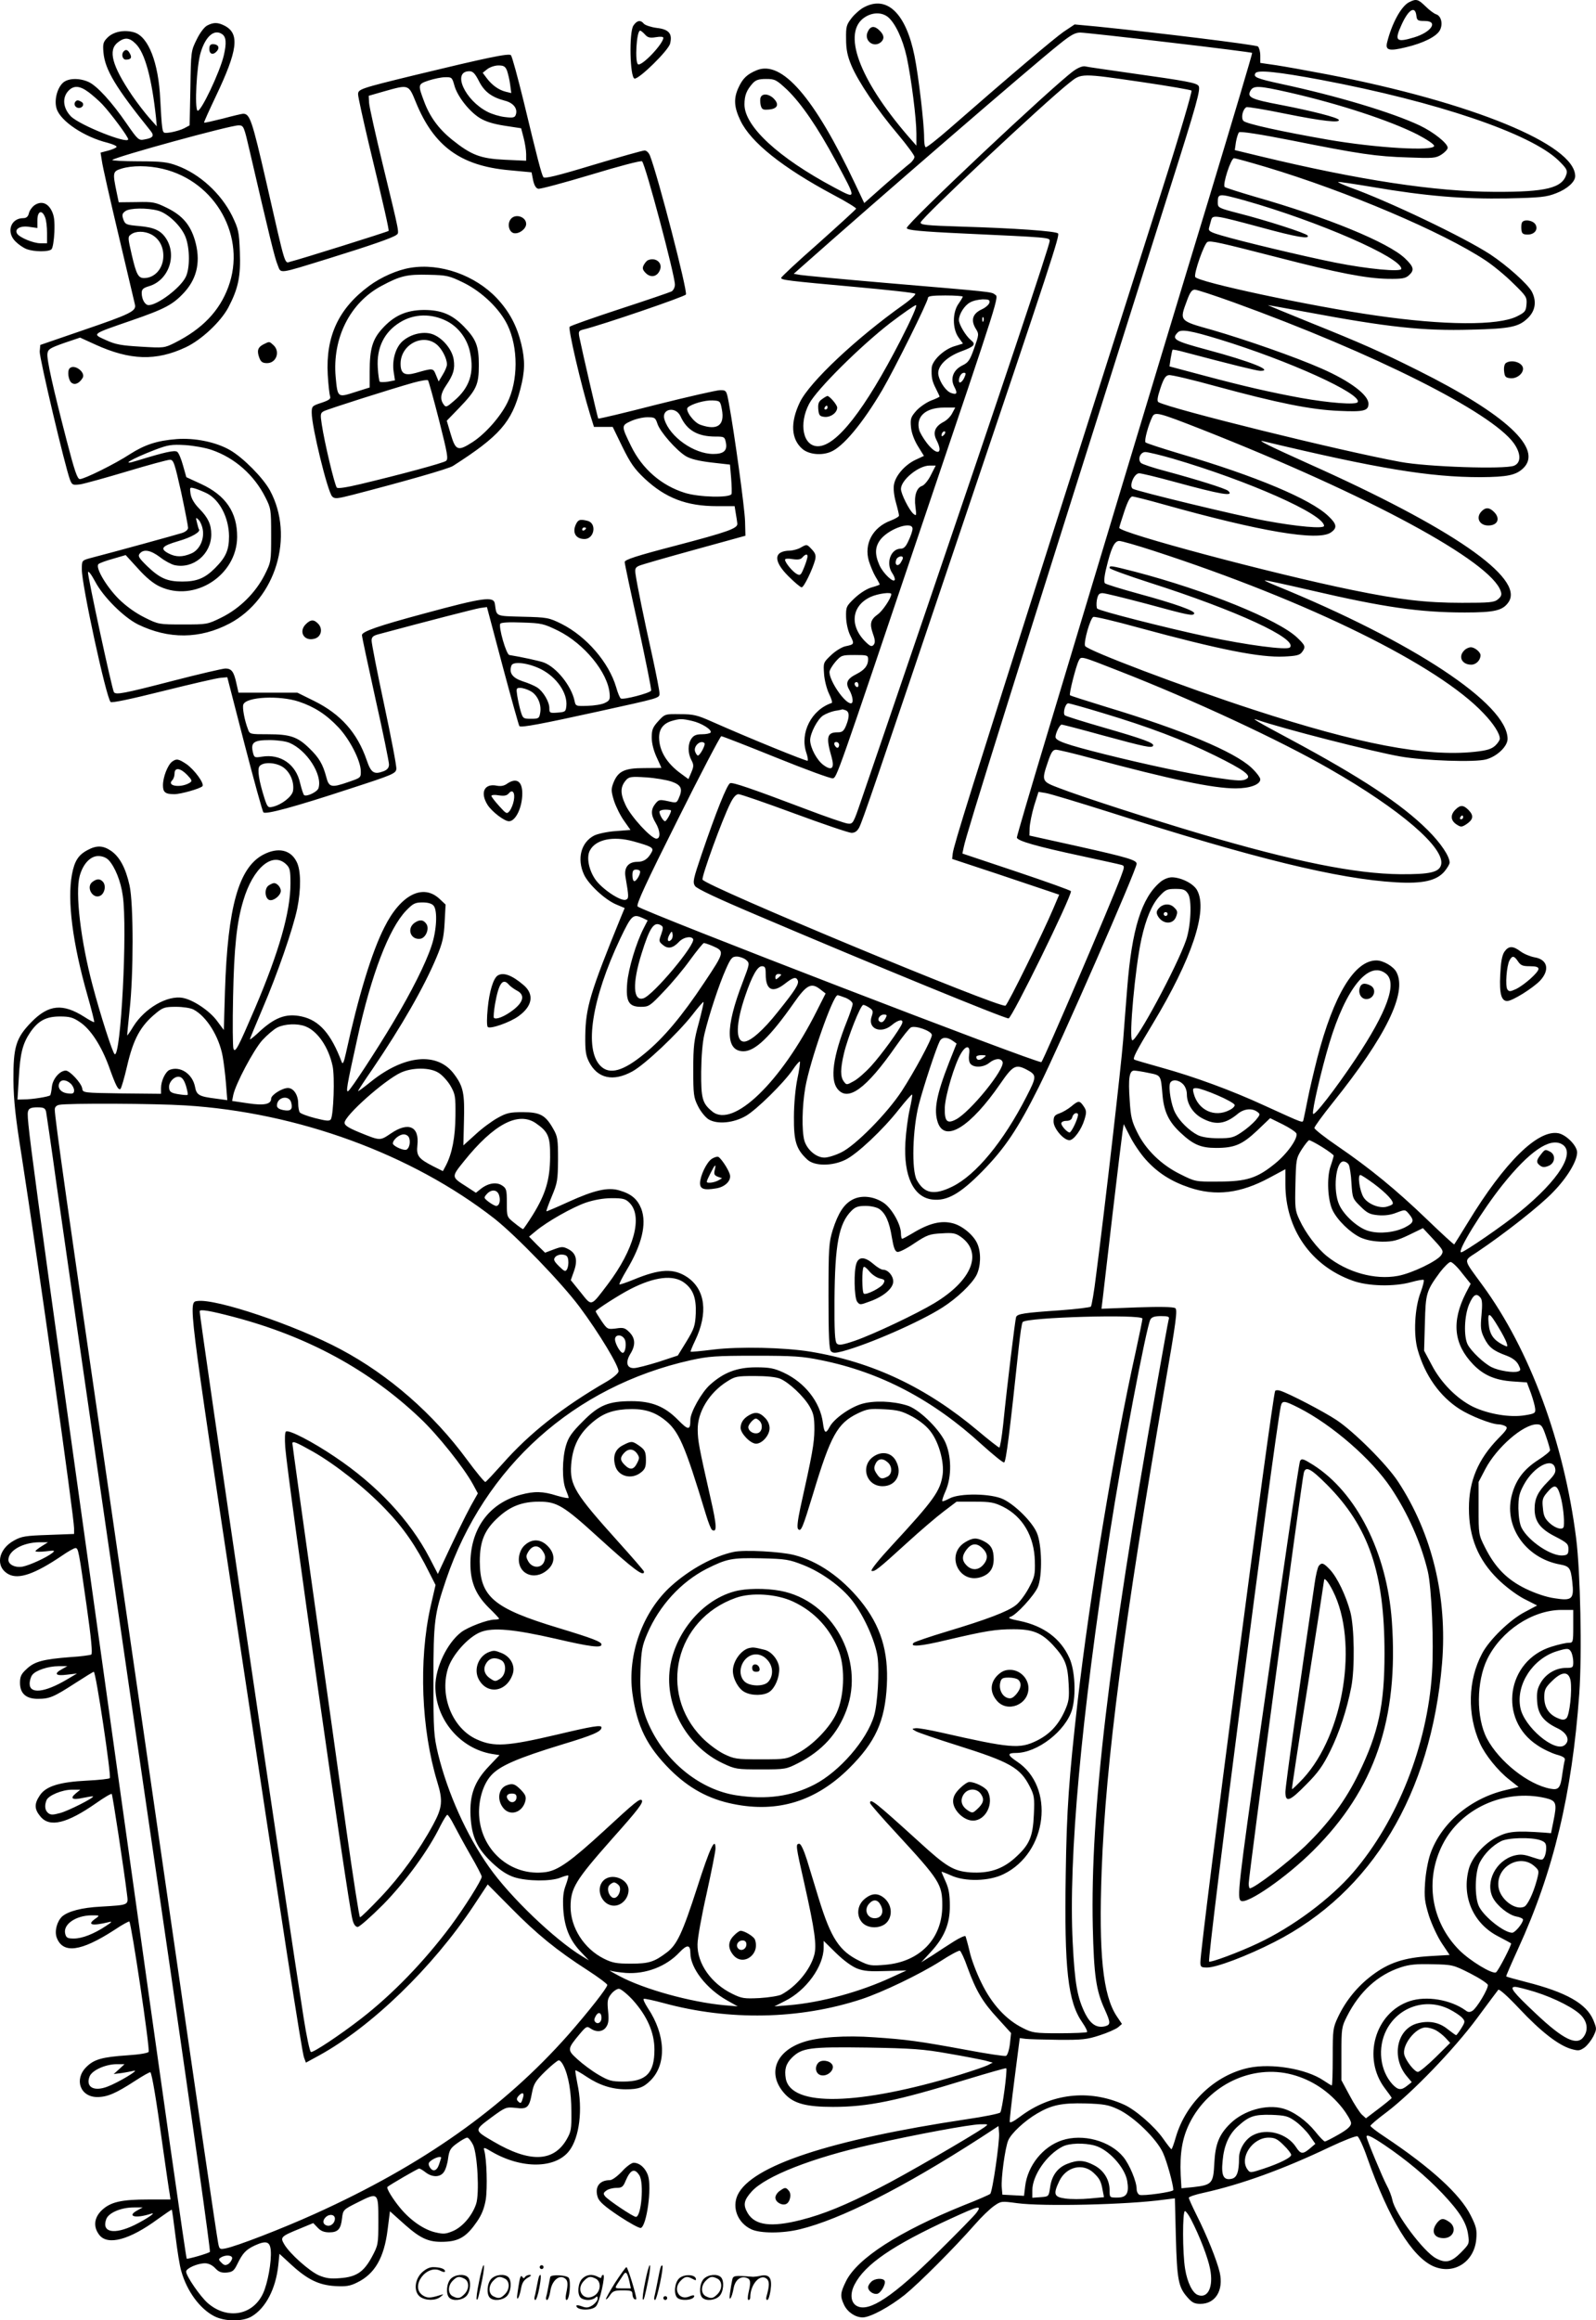 <svg version="1.0" xmlns="http://www.w3.org/2000/svg"
  viewBox="0 0 826.124 1200.356"
 preserveAspectRatio="xMidYMid meet">
<g transform="translate(-0.649,1200.852) scale(0.1,-0.1)"
fill="#000000" stroke="none">
<path d="M7300 11997 c-41 -21 -90 -111 -114 -210 -9 -39 12 -44 98 -23 89 21
157 55 175 87 18 32 8 76 -20 84 -11 4 -35 22 -54 41 -38 37 -48 40 -85 21z
m38 -70 c3 -24 7 -27 43 -27 73 0 35 -58 -55 -85 -93 -28 -103 -18 -65 65 36
80 71 101 77 47z M4481 11972 c-19 -9 -48 -34 -65 -55 -28 -36 -31 -45 -30
-110 0 -54 7 -88 27 -136 35 -84 135 -232 241 -357 47 -56 86 -109 86 -117 0
-8 -11 -24 -24 -34 -13 -10 -72 -60 -130 -111 l-106 -94 -47 99 c-212 449
-380 642 -510 588 -50 -21 -72 -42 -94 -90 -26 -56 -23 -101 10 -170 54 -113
218 -244 484 -386 65 -34 116 -66 115 -70 -2 -5 -90 -85 -195 -179 -106 -93
-193 -174 -193 -179 0 -11 31 -15 385 -47 165 -15 304 -30 309 -35 4 -4 -22
-29 -60 -56 -244 -173 -486 -400 -537 -505 -51 -106 -46 -192 14 -243 33 -27
95 -34 143 -15 64 24 167 147 270 322 63 108 236 456 236 476 0 9 25 12 90 12
50 0 90 -3 90 -6 0 -3 -10 -20 -22 -37 -32 -45 -32 -129 0 -174 l23 -32 -42
-13 c-57 -16 -119 -76 -120 -114 -2 -47 2 -67 22 -106 10 -20 19 -39 19 -41 0
-2 -20 -12 -45 -21 -24 -10 -58 -33 -76 -53 -28 -32 -31 -41 -27 -85 3 -30 17
-67 36 -98 l31 -50 -45 -21 c-54 -26 -102 -81 -110 -127 -4 -21 0 -58 10 -93
9 -32 16 -63 16 -68 0 -5 -20 -17 -44 -26 -93 -35 -138 -121 -112 -209 8 -25
23 -62 35 -82 12 -19 21 -37 21 -39 0 -2 -19 -9 -41 -15 -25 -7 -60 -29 -88
-55 -44 -42 -46 -46 -45 -99 1 -33 10 -72 22 -96 22 -44 21 -45 -26 -55 -18
-4 -51 -24 -74 -46 -40 -38 -40 -39 -36 -97 2 -32 14 -78 26 -103 12 -24 18
-45 14 -47 -105 -35 -166 -154 -132 -257 7 -20 10 -39 7 -42 -5 -4 -294 113
-497 203 -74 33 -95 38 -163 38 -78 1 -79 1 -113 -36 -29 -32 -34 -45 -34 -85
0 -30 10 -68 25 -101 14 -30 25 -55 25 -56 0 0 -40 -1 -89 -1 -103 0 -136 -16
-160 -78 -12 -31 -11 -43 4 -92 10 -30 33 -77 52 -103 l33 -47 -77 -6 c-43 -3
-93 -14 -111 -23 -68 -35 -90 -120 -53 -201 23 -51 108 -130 166 -155 l45 -19
-20 -48 c-159 -390 -182 -467 -184 -613 -1 -77 3 -102 19 -134 44 -87 125
-105 225 -50 64 35 234 195 310 292 30 39 56 69 58 67 2 -2 -9 -50 -24 -107
-25 -90 -29 -120 -29 -243 0 -128 2 -144 24 -188 13 -27 38 -58 55 -69 44 -27
129 -20 194 18 56 33 194 169 241 237 18 27 35 46 38 44 2 -3 -3 -43 -13 -89
-10 -48 -18 -131 -18 -198 -1 -126 12 -167 69 -220 37 -35 129 -35 198 -1 60
29 195 156 277 261 35 44 65 78 68 76 2 -3 -4 -38 -13 -78 -9 -40 -19 -116
-22 -169 -10 -175 42 -285 140 -296 75 -9 144 30 257 145 118 120 185 220 294
438 113 227 506 1124 506 1154 0 19 -47 33 -302 90 l-253 56 1 39 c1 22 11 73
23 114 l23 73 37 -6 c21 -3 172 -49 337 -101 740 -237 1178 -344 1477 -361
137 -8 210 8 251 57 14 17 26 37 26 45 0 33 -46 101 -113 168 -137 136 -345
273 -714 471 -165 88 -207 113 -170 100 136 -47 599 -165 742 -190 125 -22
387 -31 444 -15 56 15 111 67 111 106 0 180 -488 503 -1202 794 -32 13 -57 25
-55 26 2 2 108 -21 237 -51 378 -88 565 -115 798 -115 157 0 198 10 228 55 81
124 -296 384 -1037 715 -200 90 -271 125 -234 116 594 -142 861 -186 1125
-186 139 1 183 10 221 46 104 100 -89 279 -546 507 -192 96 -289 139 -560 248
-121 49 -218 89 -215 89 3 0 91 -16 195 -35 429 -80 607 -99 857 -92 204 5
247 14 295 62 37 37 44 85 19 134 -21 40 -129 136 -215 193 -136 89 -530 277
-729 348 -34 13 -61 25 -59 27 2 2 82 -10 178 -26 275 -47 471 -63 697 -59
175 4 203 7 254 27 57 22 98 59 98 88 0 163 -533 382 -1285 527 -99 19 -217
40 -262 47 l-83 12 0 38 c0 20 -6 41 -12 47 -12 9 -517 71 -831 103 l-118 11
-57 -38 c-50 -35 -281 -230 -592 -502 -63 -55 -118 -98 -122 -95 -5 2 -8 24
-8 49 0 73 -29 321 -50 424 -44 218 -141 313 -259 252z m121 -51 c38 -31 77
-113 98 -208 24 -114 50 -318 50 -396 l0 -62 -43 49 c-256 297 -344 539 -223
616 39 25 86 26 118 1z m1457 -132 c234 -27 427 -52 429 -54 2 -2 -101 -347
-228 -767 -128 -419 -332 -1096 -455 -1503 -123 -407 -293 -973 -379 -1258
-86 -285 -156 -524 -156 -531 0 -17 101 -46 335 -96 105 -23 198 -43 207 -46
16 -5 16 -9 -4 -62 -48 -130 -398 -945 -411 -958 -11 -12 -2065 780 -2090 805
-9 9 45 125 206 446 119 239 222 435 227 435 6 0 134 -50 285 -111 151 -61
282 -109 292 -107 21 4 18 -4 463 1315 412 1218 397 1173 376 1188 -18 14 -12
13 -566 60 -223 19 -421 38 -440 41 l-35 6 36 32 c400 355 1191 1038 1334
1152 63 51 86 64 113 64 19 0 226 -23 461 -51z m787 -194 c599 -113 1083 -277
1227 -416 40 -39 48 -51 42 -71 -21 -72 -104 -93 -370 -92 -309 1 -700 60
-1219 185 l-128 31 6 42 c4 22 11 45 16 50 6 6 110 -10 272 -42 350 -70 437
-83 603 -88 129 -5 143 -4 173 15 17 11 32 27 32 35 0 23 -73 81 -144 115
-144 68 -427 153 -721 216 -124 27 -143 35 -130 55 11 18 116 7 341 -35z
m-2765 -51 c74 -72 156 -191 252 -369 109 -203 110 -199 -9 -136 -289 154
-464 316 -464 429 0 47 11 74 43 110 16 17 31 22 69 22 46 0 53 -4 109 -56z
m2599 -14 c259 -59 521 -145 663 -217 48 -25 87 -51 87 -59 0 -29 -302 -11
-550 32 -241 42 -423 82 -437 97 -14 14 -5 59 15 71 5 3 96 -12 203 -34 188
-38 286 -49 275 -31 -8 12 -135 45 -301 77 -153 29 -174 39 -156 73 16 28 42
27 201 -9z m-119 -386 c420 -126 913 -336 1134 -482 38 -25 103 -78 143 -118
69 -67 73 -73 70 -110 -3 -35 -7 -41 -49 -62 -98 -49 -377 -47 -729 4 -336 48
-927 174 -937 200 -7 20 47 174 64 181 18 7 59 -2 363 -80 313 -81 459 -109
571 -111 72 -1 90 2 108 18 30 27 26 44 -20 88 -86 82 -402 212 -774 318 -82
24 -154 47 -159 51 -13 11 32 149 48 149 8 0 83 -21 167 -46z m-110 -173 c381
-108 809 -295 809 -353 0 -18 -176 -1 -342 32 -169 34 -487 110 -591 141 -58
17 -67 23 -62 40 3 10 8 28 11 40 8 27 20 25 258 -39 183 -50 254 -62 241 -42
-7 12 -215 79 -357 115 -104 27 -108 29 -108 55 0 49 3 49 141 11z m-58 -527
c728 -264 1332 -567 1449 -728 38 -53 39 -102 1 -117 -50 -19 -449 -6 -588 20
-307 56 -1188 274 -1252 309 -8 5 -6 24 10 72 17 51 27 66 44 68 12 2 122 -24
245 -58 317 -86 489 -121 635 -127 129 -6 153 0 153 37 0 46 -97 118 -243 182
-136 60 -392 149 -564 199 -175 49 -172 46 -132 154 15 41 25 55 40 55 11 0
102 -30 202 -66z m-1265 -1 c-2 -10 -20 -26 -40 -35 -47 -22 -57 -55 -32 -98
19 -30 18 -32 -7 -103 -22 -62 -30 -74 -61 -89 -47 -23 -64 -67 -42 -110 18
-34 14 -43 -15 -33 -26 8 -59 54 -67 93 -9 43 39 93 116 122 71 26 80 37 52
59 -26 21 -62 81 -62 104 0 30 29 76 58 91 15 9 44 15 65 16 31 0 38 -3 35
-17z m-461 -197 c-184 -357 -331 -546 -427 -546 -77 0 -100 116 -45 220 39 74
265 298 420 418 66 50 126 92 133 92 8 0 -23 -71 -81 -184z m430 102 c-3 -8
-6 -5 -6 6 -1 11 2 17 5 13 3 -3 4 -12 1 -19z m1218 -94 c363 -111 744 -284
719 -326 -9 -15 -149 -4 -294 22 -153 28 -298 61 -507 117 l-173 46 6 41 c4
22 8 43 10 45 2 2 29 -3 61 -12 242 -64 376 -97 393 -97 72 0 -51 49 -275 109
-171 46 -186 55 -152 90 17 18 68 9 212 -35z m-1317 -199 c-11 -24 -28 -34
-28 -16 0 21 13 41 26 41 11 0 11 -5 2 -25z m-63 -185 c-8 -16 -29 -37 -46
-45 -43 -23 -55 -54 -35 -93 38 -74 2 -83 -51 -14 -18 24 -36 54 -39 68 -17
68 34 114 129 114 l58 0 -16 -30z m1292 -83 c865 -341 1500 -684 1548 -838 6
-17 2 -27 -15 -41 -19 -16 -43 -18 -186 -18 -187 0 -323 16 -567 66 -416 85
-1207 296 -1207 322 0 4 12 42 26 84 18 54 31 78 42 78 8 0 80 -18 158 -40
507 -142 800 -191 868 -147 36 24 33 44 -13 87 -92 87 -375 206 -766 321 -93
28 -174 54 -179 59 -8 8 15 92 36 134 14 25 33 20 255 -67z m-1335 -29 c-7 -7
-12 -8 -12 -2 0 14 12 26 19 19 2 -3 -1 -11 -7 -17z m1185 -122 c392 -115 783
-288 783 -348 0 -16 -139 -4 -305 27 -143 26 -663 152 -685 165 -21 13 7 80
33 80 12 0 94 -20 182 -44 242 -66 312 -78 279 -47 -12 12 -167 60 -319 101
-66 17 -125 37 -132 43 -20 19 -4 57 22 57 13 0 76 -15 142 -34z m-1252 -85
c-13 -27 -34 -52 -45 -56 -29 -9 -43 -51 -35 -109 6 -45 5 -48 -10 -36 -22 18
-65 104 -65 129 0 46 91 121 148 121 l32 0 -25 -49z m-95 -278 c0 -10 -9 -37
-20 -60 -14 -32 -25 -43 -41 -43 -53 0 -79 -77 -43 -128 8 -12 14 -27 12 -33
-6 -18 -60 33 -79 75 -26 58 -24 98 8 137 48 56 163 93 163 52z m1248 -114
c803 -261 1474 -592 1708 -841 52 -54 84 -105 84 -131 0 -7 -11 -24 -24 -36
-20 -18 -43 -25 -108 -32 -250 -26 -598 40 -1143 218 -360 117 -864 308 -872
330 -8 21 27 144 43 150 7 3 113 -22 236 -56 416 -113 627 -155 751 -149 64 3
81 7 93 23 20 27 18 34 -25 75 -98 93 -473 245 -840 341 -126 32 -131 33 -131
19 0 -5 93 -39 208 -76 448 -143 769 -291 725 -335 -15 -15 -221 12 -433 57
-210 45 -552 132 -564 144 -4 4 -5 25 -2 44 6 29 11 36 30 36 12 0 113 -25
223 -54 221 -60 246 -66 251 -51 5 13 -97 50 -288 102 -91 25 -169 49 -174 54
-6 6 -4 35 7 79 25 104 42 140 67 140 12 0 92 -23 178 -51z m-1298 -37 c0 -5
-6 -16 -13 -27 -16 -20 -31 -7 -21 19 6 16 34 23 34 8z m-60 -187 c0 -20 -45
-87 -69 -104 -39 -28 -44 -49 -26 -101 12 -33 12 -46 4 -57 -10 -11 -17 -9
-40 13 -87 84 -76 189 25 235 38 17 106 26 106 14z m-120 -338 c0 -31 -18 -54
-59 -75 -50 -25 -60 -46 -38 -83 18 -33 23 -69 8 -69 -32 0 -111 115 -111 162
0 9 14 33 31 53 30 34 34 35 100 35 65 0 69 -1 69 -23z m1300 -60 c377 -147
832 -358 1090 -507 367 -210 597 -409 576 -495 -10 -39 -57 -50 -211 -49 -233
2 -546 65 -1035 209 -253 75 -616 192 -732 237 -90 34 -91 36 -57 136 17 50
25 62 42 62 11 0 95 -20 187 -45 408 -109 626 -155 742 -155 75 0 128 20 128
47 0 9 -21 37 -47 61 -89 82 -355 194 -746 312 -103 32 -190 59 -192 62 -6 6
31 151 45 178 13 25 6 27 210 -53z m-1350 -73 c0 -8 -4 -12 -10 -9 -5 3 -10
10 -10 16 0 5 5 9 10 9 6 0 10 -7 10 -16z m1267 -145 c233 -70 414 -138 578
-219 148 -73 191 -104 165 -120 -20 -13 -45 -12 -159 5 -137 20 -361 68 -574
121 -203 51 -257 70 -257 90 0 20 22 64 32 64 5 0 98 -24 206 -54 232 -63 259
-68 267 -56 9 14 -48 35 -260 96 -104 30 -193 58 -197 62 -11 12 3 62 18 62 7
0 89 -23 181 -51z m-1333 15 c20 -8 20 -34 2 -79 -12 -29 -20 -35 -44 -35 -55
0 -61 -25 -31 -128 16 -58 2 -73 -41 -42 -35 25 -69 89 -70 129 0 36 38 109
67 128 14 9 41 20 61 24 21 3 38 7 39 8 1 0 8 -2 17 -5z m-795 -55 c49 -11
104 -46 96 -60 -4 -5 -24 -9 -45 -9 -29 0 -43 -6 -54 -22 -20 -28 -20 -75 -1
-111 13 -25 13 -33 0 -64 l-15 -35 -41 30 c-72 53 -110 116 -111 185 0 44 22
73 66 86 41 12 53 12 105 0z m64 -115 c7 -8 -23 -64 -34 -64 -4 0 -11 10 -15
22 -8 28 30 61 49 42z m697 -9 c0 -8 -4 -15 -9 -15 -5 0 -11 7 -15 15 -3 9 0
15 9 15 8 0 15 -7 15 -15z m-867 -190 c51 -18 59 -38 36 -88 -10 -23 -13 -23
-56 -13 -42 9 -47 8 -64 -13 -24 -30 -24 -58 1 -99 24 -40 27 -82 4 -82 -27 0
-133 115 -160 175 -28 60 -27 94 4 129 15 16 27 18 102 13 47 -3 106 -13 133
-22z m-3 -150 c0 -12 -24 -55 -31 -55 -9 0 -29 33 -29 49 0 6 14 11 30 11 17
0 30 -2 30 -5z m-195 -159 c93 -26 107 -33 95 -55 -19 -36 -41 -51 -74 -51
-47 0 -70 -29 -62 -77 18 -105 18 -113 2 -119 -26 -10 -124 56 -158 105 -34
49 -47 116 -28 150 30 57 120 76 225 47z m35 -157 c0 -17 -20 -49 -30 -49 -6
0 -10 14 -10 30 0 23 4 30 20 30 11 0 20 -5 20 -11z m14 -240 l25 -12 -21 -41
c-39 -76 -79 -210 -85 -283 -8 -96 8 -123 71 -123 41 0 47 4 117 78 41 42 103
116 138 165 35 48 67 87 71 87 4 0 23 -6 42 -14 67 -29 67 -30 -41 -192 -115
-173 -210 -286 -308 -366 -110 -91 -181 -111 -228 -64 -86 86 -46 346 102 659
59 123 66 129 117 106z m95 -38 c11 -7 11 -14 0 -46 -13 -35 -12 -38 9 -55 26
-22 52 -17 83 16 22 24 63 32 73 15 16 -26 -206 -291 -257 -307 -54 -17 -58
77 -10 230 43 138 65 170 102 147z m52 -74 c-17 -17 -24 -1 -10 25 12 21 14
21 17 4 2 -10 -1 -23 -7 -29z m387 -104 c20 -18 20 -18 -18 -118 -90 -233 -88
-355 5 -355 60 0 138 75 260 249 67 96 91 108 138 71 l27 -21 -46 -91 c-185
-368 -433 -607 -540 -520 -52 42 -59 67 -58 207 1 81 7 154 17 195 24 100 76
257 110 333 26 59 33 67 57 67 15 0 37 -8 48 -17z m102 -74 c0 -83 35 -100
100 -49 42 33 58 37 66 16 7 -18 -13 -50 -104 -163 -75 -95 -142 -153 -174
-153 -45 0 -43 94 6 237 35 103 63 153 86 153 17 0 20 -7 20 -41z m80 -3 c0
-2 -7 -9 -15 -16 -12 -10 -15 -10 -15 4 0 9 7 16 15 16 8 0 15 -2 15 -4z m335
-120 c20 -9 35 -22 35 -31 0 -9 -14 -51 -31 -93 -70 -176 -87 -296 -48 -346
54 -69 148 -2 304 222 33 47 67 90 76 95 21 13 109 -18 109 -39 0 -22 -92
-192 -156 -290 -76 -116 -240 -282 -313 -317 -30 -15 -69 -27 -87 -27 -43 0
-90 41 -104 88 -14 53 -12 176 5 275 24 137 143 477 167 477 5 0 24 -7 43 -14z
m122 -51 c19 -13 20 -19 11 -46 -21 -62 47 -91 104 -44 34 29 63 34 54 9 -12
-31 -107 -162 -160 -220 -30 -33 -70 -68 -91 -79 -36 -20 -37 -20 -51 -1 -18
25 -18 64 1 145 20 84 86 251 100 251 6 0 20 -7 32 -15z m83 -55 c-11 -20 -22
-25 -33 -14 -11 11 5 34 24 34 17 0 18 -3 9 -20z m347 -115 l21 -15 -39 -98
c-66 -169 -80 -246 -58 -311 37 -105 169 -23 324 202 64 93 79 101 134 73 55
-29 55 -35 0 -142 -119 -232 -261 -404 -383 -464 -94 -46 -145 -37 -184 34
-28 52 -22 264 11 392 26 99 90 292 108 327 12 21 37 22 66 2z m86 -70 c-3
-21 -1 -41 7 -50 18 -21 67 -19 97 5 30 24 61 26 69 5 14 -36 -168 -260 -242
-298 -46 -24 -59 -9 -57 63 3 63 51 225 84 279 26 44 49 42 42 -4z m73 -20
c-19 -14 -36 -12 -36 6 0 5 12 9 28 9 26 -1 26 -1 8 -15z M4498 11844 c-21
-45 30 -85 68 -54 19 17 18 36 -6 60 -27 27 -48 25 -62 -6z M5564 11642 c-110
-80 -864 -789 -864 -813 0 -11 66 -18 305 -29 430 -20 435 -20 435 -38 0 -22
-263 -807 -635 -1897 -163 -478 -316 -926 -340 -995 -42 -123 -43 -125 -71
-122 -15 2 -112 35 -214 74 -288 109 -380 140 -394 135 -16 -6 -73 -149 -147
-366 -44 -130 -48 -146 -35 -166 9 -14 115 -64 323 -152 611 -260 1277 -533
1300 -533 17 0 323 623 323 658 0 4 -126 49 -281 101 l-281 94 7 33 c11 61
253 833 1063 3394 145 457 165 529 152 545 -13 15 -57 24 -350 65 -118 17
-225 32 -236 35 -13 3 -36 -6 -60 -23z m353 -58 c136 -20 252 -40 257 -44 4
-5 -63 -234 -152 -512 -88 -276 -336 -1056 -552 -1733 -433 -1361 -527 -1659
-532 -1702 l-3 -28 230 -76 c127 -43 251 -84 277 -93 l47 -16 -31 -73 c-52
-123 -234 -494 -247 -501 -25 -16 -1556 620 -1568 652 -6 15 102 312 144 395
15 31 30 47 42 47 11 0 141 -45 290 -100 149 -55 282 -100 295 -100 18 0 30 9
40 28 17 33 82 222 520 1522 480 1421 519 1541 509 1551 -12 12 -227 27 -494
35 -190 6 -219 9 -217 22 5 24 641 621 771 723 61 49 59 49 374 3z M3944
11505 c-4 -8 -3 -27 0 -41 6 -22 11 -25 44 -22 44 4 53 27 23 57 -25 25 -59
27 -67 6z M4262 9944 c-18 -12 -22 -24 -20 -52 3 -32 7 -37 31 -40 32 -4 67
21 67 48 0 14 -39 60 -51 60 -2 0 -15 -7 -27 -16z m28 -44 c0 -5 -5 -10 -11
-10 -5 0 -7 5 -4 10 3 6 8 10 11 10 2 0 4 -4 4 -10z M3285 11876 c-23 -35 -18
-269 6 -274 23 -4 176 146 184 181 13 51 -6 74 -69 81 -30 4 -60 14 -67 22
-17 21 -36 17 -54 -10z m60 -46 c14 -16 26 -19 56 -14 23 4 39 3 39 -3 0 -31
-112 -149 -131 -137 -17 10 -8 174 11 174 4 0 15 -9 25 -20z M1080 11877 c-15
-7 -38 -37 -55 -72 -30 -60 -30 -62 -33 -253 l-4 -192 -28 -15 c-15 -8 -46
-17 -68 -21 -40 -6 -41 -6 -46 27 -3 19 -7 84 -10 144 -9 189 -61 324 -135
346 -51 15 -107 4 -138 -27 -22 -22 -25 -32 -21 -77 8 -89 63 -181 242 -403
23 -28 16 -39 -30 -47 -29 -6 -34 -2 -92 82 -77 112 -152 194 -196 215 -48 22
-107 21 -134 -4 -31 -29 -46 -93 -32 -135 21 -64 142 -145 263 -175 26 -7 47
-16 47 -21 0 -4 -19 -13 -41 -19 l-42 -11 7 -44 c3 -25 42 -197 86 -382 44
-186 82 -348 85 -360 8 -34 -23 -49 -269 -133 l-221 -76 -3 -34 c-2 -32 131
-595 157 -664 11 -27 14 -28 54 -23 23 4 132 34 242 67 110 33 209 60 221 60
19 0 24 -16 58 -167 20 -93 36 -176 36 -185 0 -10 -13 -21 -32 -27 -28 -9
-340 -95 -475 -130 -43 -12 -43 -12 -43 -59 0 -81 126 -662 149 -685 6 -6 105
15 273 57 145 36 278 67 297 68 l34 3 89 -345 c49 -189 93 -349 98 -354 12
-12 158 27 450 123 219 71 235 78 238 101 2 14 -27 164 -63 333 -36 168 -65
317 -65 331 0 19 7 26 38 34 257 69 494 130 523 135 l36 5 81 -305 c45 -168
84 -308 87 -311 8 -9 118 12 400 74 336 74 325 70 325 97 0 12 -16 94 -35 182
-46 205 -81 380 -88 428 -5 32 -3 39 16 48 12 6 142 43 287 83 l265 73 -2 75
c-2 69 -55 455 -84 612 -12 65 -13 66 -45 66 -18 0 -166 -34 -330 -75 -163
-42 -298 -74 -301 -72 -3 4 -81 340 -98 423 -5 28 -3 32 22 38 94 23 525 170
530 181 8 22 -143 606 -186 718 -6 15 -18 27 -28 27 -10 0 -130 -34 -267 -75
-188 -57 -252 -72 -257 -63 -10 16 -32 101 -102 392 -31 126 -60 233 -66 239
-11 11 -129 -14 -497 -103 -287 -70 -294 -73 -294 -100 0 -12 25 -126 55 -253
80 -331 106 -449 103 -453 -5 -5 -468 -150 -504 -158 -37 -8 -23 -54 -130 414
-73 317 -84 350 -119 350 -6 0 -53 -11 -105 -25 -52 -13 -96 -23 -97 -21 -2 2
26 63 61 137 113 237 124 323 46 364 -35 18 -57 19 -90 2z m76 -45 c21 -14 24
-45 9 -110 -20 -86 -120 -296 -136 -286 -16 10 -5 232 16 300 25 84 70 124
111 96z m-447 -50 c48 -47 83 -178 105 -382 l4 -45 -40 45 c-22 25 -62 77 -88
115 -104 154 -125 234 -74 274 36 28 60 26 93 -7z m1922 -139 c5 -15 13 -47
16 -71 l6 -45 -29 7 c-36 9 -71 34 -98 70 l-21 28 24 19 c13 10 39 19 57 19
28 0 36 -5 45 -27z m-146 -53 c28 -56 66 -84 133 -102 46 -11 70 -42 58 -74
-5 -14 -15 -16 -56 -11 -27 3 -67 15 -90 27 -118 60 -185 210 -94 210 18 0 29
-11 49 -50z m-127 -22 c15 -57 77 -136 132 -170 31 -19 71 -31 129 -40 l85
-13 13 -50 c7 -27 13 -65 13 -84 l0 -34 -110 5 c-127 6 -174 24 -275 105 -68
55 -114 118 -143 196 -33 88 -33 90 23 109 28 9 66 17 85 17 34 1 37 -1 48
-41z m-1892 -37 c21 -16 53 -44 70 -62 45 -48 134 -168 134 -181 0 -27 -249
72 -296 118 -41 42 -47 96 -14 132 28 30 59 28 106 -7z m1693 -51 c93 -228
231 -329 482 -352 l117 -11 8 -41 c6 -27 15 -42 27 -44 10 -2 133 31 273 73
145 44 259 74 264 69 18 -18 170 -590 170 -638 0 -14 -8 -29 -17 -35 -10 -5
-130 -46 -268 -91 -137 -45 -254 -86 -260 -92 -9 -8 59 -301 106 -454 l20 -64
48 0 49 0 50 -103 c42 -85 62 -114 115 -164 108 -101 217 -143 374 -143 l92 0
6 -37 c4 -21 7 -45 8 -53 3 -25 -48 -43 -322 -115 -200 -52 -261 -72 -261 -84
0 -9 32 -159 71 -334 38 -176 68 -325 66 -331 -5 -13 -144 -49 -157 -41 -5 3
-16 29 -24 58 -38 129 -154 263 -283 328 -65 32 -73 34 -201 37 -145 4 -134 0
-144 67 -6 40 -58 33 -368 -51 -238 -64 -320 -93 -320 -111 0 -9 32 -157 70
-330 39 -173 70 -326 70 -339 0 -17 -8 -27 -27 -35 -50 -19 -66 -9 -88 56 -49
143 -135 239 -272 307 l-87 43 -152 0 -153 0 -11 49 c-13 60 -25 76 -57 76
-13 0 -138 -29 -277 -65 -251 -65 -290 -72 -300 -57 -10 16 -137 604 -134 620
2 9 17 -11 37 -48 42 -80 148 -185 222 -222 159 -77 320 -76 474 5 239 127
337 451 209 688 -36 66 -139 170 -207 209 -73 42 -182 64 -276 57 -102 -8
-165 -29 -242 -78 -76 -50 -236 -129 -259 -129 -13 0 -27 40 -68 198 -72 278
-104 421 -100 451 3 23 13 29 86 55 l83 28 79 -36 c180 -82 315 -86 468 -14
81 38 180 131 220 205 52 99 65 162 60 289 -4 105 -7 117 -40 186 -58 116
-168 217 -286 260 -48 18 -79 22 -199 22 -78 0 -139 4 -135 7 18 17 609 179
653 179 27 0 28 -3 59 -137 99 -427 129 -552 144 -586 18 -45 -3 -48 266 35
216 67 328 106 348 121 16 12 19 -3 -69 359 -38 158 -71 304 -72 324 l-2 37
80 23 c128 36 126 37 164 -56z m-1310 -345 c275 -65 435 -354 339 -612 -46
-124 -134 -216 -277 -288 -54 -27 -57 -27 -175 -20 -101 6 -131 11 -181 34
-73 33 -78 29 130 101 177 61 218 83 278 149 66 74 83 163 52 268 -24 79 -64
126 -142 165 -63 31 -74 33 -160 31 l-92 -1 -11 53 c-21 101 -20 107 25 121
55 17 138 17 214 -1z m-25 -216 c52 -14 121 -80 143 -137 23 -59 23 -165 0
-208 -29 -57 -146 -144 -191 -144 -19 0 -36 30 -36 63 0 19 8 26 38 35 101 30
146 158 88 247 -27 41 -61 57 -138 64 -68 6 -73 8 -83 34 -8 24 -6 31 10 43
22 17 114 18 169 3z m-35 -123 c40 -21 63 -61 63 -111 0 -65 -44 -115 -100
-115 -30 0 -40 20 -63 118 -21 92 -22 95 -4 108 24 18 69 18 104 0z m2954
-905 c16 -83 -23 -111 -111 -80 -35 12 -80 75 -66 89 19 19 90 39 129 37 38
-2 40 -3 48 -46z m-214 -36 c33 -73 89 -105 182 -105 44 0 47 -1 53 -32 8 -41
-12 -58 -65 -58 -100 0 -225 88 -253 178 -18 56 58 71 83 17z m-119 -40 c14
-41 96 -135 146 -166 25 -15 66 -25 132 -33 l97 -11 6 -70 c3 -38 4 -76 2 -82
-8 -21 -170 -17 -242 6 -121 38 -220 123 -278 242 -51 104 -51 106 -1 129 24
11 62 20 85 20 39 0 42 -2 53 -35z m-2308 -134 c120 -41 220 -130 278 -245 29
-57 30 -64 30 -196 0 -136 0 -138 -34 -206 -47 -92 -128 -173 -223 -220 -73
-36 -75 -36 -199 -36 -124 0 -127 0 -199 36 -48 24 -95 58 -133 95 -66 66
-123 164 -106 181 6 6 40 18 76 28 l65 19 64 -70 c41 -46 80 -78 113 -93 179
-83 398 57 400 256 1 128 -59 216 -187 275 l-76 35 -17 60 c-9 33 -22 65 -30
71 -13 10 -63 -1 -206 -45 -96 -30 -33 8 92 56 66 25 84 28 155 24 44 -3 106
-14 137 -25z m-24 -225 c66 -34 113 -126 114 -221 0 -72 -16 -109 -73 -166
-52 -52 -94 -69 -169 -69 -78 0 -116 17 -181 79 -44 43 -50 53 -39 66 20 24
56 18 105 -19 24 -19 58 -37 75 -41 97 -21 190 57 190 159 0 51 -16 86 -61
132 -26 26 -42 53 -46 77 -5 36 -5 36 24 28 16 -5 43 -16 61 -25z m-22 -187
c9 -52 -18 -107 -60 -124 -45 -19 -79 -19 -116 0 -48 25 -36 39 49 64 70 20
119 49 107 62 -2 2 -6 18 -10 34 -7 27 -6 29 9 14 8 -8 18 -31 21 -50z m1839
-523 c135 -67 258 -216 267 -326 3 -30 -1 -37 -25 -48 -15 -8 -56 -14 -89 -15
-61 -2 -62 -2 -68 28 -17 76 -93 171 -158 196 -20 8 -117 29 -179 39 -16 2
-57 145 -47 162 4 6 45 9 113 6 101 -3 112 -6 186 -42z m-87 -200 c80 -41 137
-123 130 -190 -3 -29 -6 -31 -45 -34 -41 -3 -43 -2 -43 24 0 32 -32 86 -63
106 -12 8 -46 23 -75 32 -54 18 -72 44 -58 82 9 23 89 13 154 -20z m-57 -112
c36 -18 59 -67 52 -111 -5 -31 -8 -33 -48 -33 -40 0 -42 2 -53 38 -6 20 -14
56 -18 80 -6 39 -5 42 15 42 12 0 36 -7 52 -16z m-1198 -55 c81 -27 143 -67
206 -134 58 -62 113 -169 115 -224 1 -36 0 -36 -64 -58 -89 -31 -101 -28 -115
27 -17 64 -37 99 -87 147 -61 60 -100 73 -213 73 -94 0 -96 0 -105 26 -18 46
-30 112 -24 128 15 40 187 48 287 15z m-49 -213 c91 -38 173 -166 151 -235 -6
-19 -60 -45 -74 -36 -4 2 -13 30 -21 62 -21 97 -101 153 -198 137 -38 -6 -40
-5 -47 25 -11 49 6 61 87 61 38 0 83 -6 102 -14z m-25 -132 c34 -28 51 -77 44
-118 -6 -29 -58 -70 -104 -81 -25 -6 -28 -3 -43 42 -29 91 -39 152 -26 168 21
25 94 19 129 -11z M1090 11755 c0 -28 21 -33 40 -10 15 18 5 35 -21 35 -14 0
-19 -7 -19 -25z M647 11743 c-14 -14 -7 -43 11 -43 26 0 33 10 21 31 -10 20
-21 24 -32 12z M395 11480 c-8 -13 3 -30 20 -30 20 0 30 21 14 31 -18 11 -26
11 -34 -1z M2651 10876 c-21 -25 -10 -70 17 -74 27 -4 62 23 62 48 0 37 -55
55 -79 26z M3362 10663 c-7 -2 -17 -14 -23 -25 -8 -15 -7 -24 7 -39 28 -31 65
-23 78 17 11 35 -25 62 -62 47z M2130 10623 c-67 -11 -151 -48 -212 -93 -159
-117 -226 -261 -215 -460 3 -53 9 -103 12 -112 5 -12 -5 -20 -44 -33 -49 -16
-51 -18 -51 -52 0 -72 82 -408 106 -433 13 -13 25 -12 107 9 259 67 495 134
518 149 241 154 305 227 349 398 24 92 25 147 5 232 -23 95 -61 167 -126 237
-113 120 -294 184 -449 158z m276 -77 c95 -47 186 -134 227 -218 57 -118 56
-290 -1 -404 -37 -74 -115 -161 -180 -203 -75 -48 -87 -44 -112 40 l-21 71 64
66 c90 94 102 119 102 222 0 99 -14 134 -78 200 -61 62 -116 85 -207 85 -92
-1 -156 -30 -218 -100 -48 -54 -62 -104 -62 -218 l0 -83 -76 -24 c-90 -29 -90
-29 -100 78 -18 201 74 385 238 472 97 52 132 60 244 57 94 -2 106 -5 180 -41z
m-86 -199 c60 -31 106 -92 120 -163 22 -105 -3 -181 -83 -249 -38 -33 -43 -35
-54 -19 -20 27 -16 57 13 99 38 56 46 85 39 133 -8 55 -62 117 -114 133 -46
14 -108 -1 -149 -36 -37 -31 -57 -98 -48 -159 l7 -45 -36 -7 c-20 -3 -39 -3
-43 0 -3 4 -8 36 -10 72 -7 103 33 185 115 235 72 45 163 47 243 6z m-55 -119
c28 -22 55 -73 55 -105 0 -10 -10 -34 -22 -53 l-21 -35 -14 34 c-15 36 -14 36
-105 10 -58 -16 -78 -3 -78 48 0 97 112 158 185 101z m14 -393 c44 -174 49
-201 36 -211 -15 -11 -233 -70 -443 -120 -72 -17 -116 -24 -122 -18 -11 11
-64 233 -78 327 -8 52 -7 59 10 68 20 11 351 116 465 148 37 10 71 16 75 12 3
-3 29 -96 57 -206z M1370 10227 c-29 -15 -35 -33 -21 -70 8 -21 17 -27 40 -27
48 0 69 60 33 93 -22 20 -20 20 -52 4z M367 10103 c-13 -12 -7 -61 9 -74 17
-14 40 -5 58 24 18 29 -43 75 -67 50z M2990 9301 c-24 -45 -5 -81 42 -81 51 0
65 81 16 94 -37 9 -47 7 -58 -13z m50 -25 c0 -3 -4 -8 -10 -11 -5 -3 -10 -1
-10 4 0 6 5 11 10 11 6 0 10 -2 10 -4z M1589 8779 c-38 -38 -9 -89 44 -75 35
8 46 49 22 76 -23 25 -40 25 -66 -1z M184 10946 c-12 -9 -25 -27 -28 -41 -4
-17 -13 -25 -29 -25 -66 0 -90 -74 -39 -122 15 -15 40 -32 56 -38 40 -15 115
-15 129 -1 7 7 13 47 15 89 2 59 -1 85 -15 112 -21 40 -55 50 -89 26z m56 -62
c6 -14 10 -50 10 -80 l0 -54 -35 0 c-36 0 -108 30 -120 50 -15 24 17 42 62 35
l43 -6 0 40 c0 48 24 57 40 15z M7884 10856 c-3 -8 -4 -25 -2 -38 2 -18 9 -23
32 -23 36 0 56 27 40 53 -14 22 -62 28 -70 8z M7802 10131 c-8 -5 -12 -22 -10
-42 3 -29 7 -34 31 -37 33 -4 67 22 67 49 0 31 -57 50 -88 30z M7676 9364
c-32 -32 -13 -74 34 -74 49 0 64 36 30 70 -24 24 -43 25 -64 4z M4150 9175
c-14 -8 -38 -14 -53 -15 -86 -1 -90 -52 -10 -132 32 -32 63 -58 69 -58 12 0
57 94 70 143 5 22 1 34 -17 53 -26 28 -26 28 -59 9z m34 -57 c-3 -13 -12 -38
-20 -56 -12 -28 -16 -32 -33 -23 -22 12 -61 59 -61 74 0 6 16 7 39 3 28 -4 42
-2 51 9 19 22 32 18 24 -7z M7586 8644 c-33 -32 -13 -74 36 -74 25 0 48 23 48
49 0 16 -30 41 -50 41 -10 0 -26 -7 -34 -16z M897 8068 c-23 -18 -47 -80 -47
-122 0 -36 12 -46 59 -46 32 0 132 28 145 41 13 12 -41 86 -83 115 -41 27 -51
29 -74 12z m78 -68 c25 -26 27 -32 15 -40 -45 -29 -123 -19 -92 12 7 7 12 22
12 35 0 33 30 29 65 -7z M2631 7954 c-15 -11 -33 -14 -53 -10 -64 13 -88 -35
-48 -99 22 -35 87 -85 111 -85 35 0 69 72 69 144 0 64 -31 83 -79 50z m35 -87
c-3 -18 -13 -42 -21 -53 -15 -18 -17 -17 -55 25 -22 24 -40 48 -40 52 0 5 17
7 38 3 28 -4 41 -2 52 10 19 24 34 4 26 -37z M7540 7820 c-27 -27 -25 -56 5
-76 23 -15 27 -15 51 0 36 24 40 44 14 72 -28 29 -44 30 -70 4z m40 -40 c0 -5
-5 -10 -11 -10 -5 0 -7 5 -4 10 3 6 8 10 11 10 2 0 4 -4 4 -10z M460 7611
c-48 -25 -68 -57 -81 -126 -25 -135 3 -355 80 -625 21 -74 37 -137 35 -139 -2
-2 -25 10 -51 27 -112 71 -185 64 -274 -27 -80 -82 -94 -128 -93 -301 1 -104
11 -195 43 -395 82 -526 271 -1865 271 -1924 l0 -28 -133 -5 c-117 -4 -139 -7
-178 -29 -84 -46 -98 -138 -27 -175 52 -27 135 2 273 95 33 23 65 41 72 41 15
0 17 -11 58 -300 24 -168 31 -246 24 -251 -6 -3 -54 -10 -107 -13 -142 -11
-187 -23 -227 -61 -29 -26 -35 -40 -35 -72 0 -55 31 -83 92 -83 61 0 82 9 192
80 51 33 95 60 98 60 11 0 91 -536 83 -550 -2 -4 -55 -10 -117 -13 -143 -7
-214 -29 -245 -76 -30 -44 -29 -72 3 -110 48 -58 137 -36 289 70 41 29 77 50
80 47 4 -4 63 -388 79 -520 7 -56 12 -54 -136 -63 -99 -5 -169 -24 -200 -51
-27 -26 -40 -76 -28 -109 32 -85 125 -73 298 39 40 27 75 46 78 44 11 -12 107
-655 100 -674 -2 -6 -45 -14 -108 -18 -134 -9 -175 -21 -215 -61 -64 -64 -31
-155 57 -155 52 0 96 19 193 82 43 28 80 49 82 46 8 -8 31 -143 64 -385 17
-120 33 -230 36 -245 l4 -28 -115 0 c-140 0 -195 -13 -240 -55 -41 -39 -46
-87 -13 -129 44 -55 156 -25 303 83 39 28 71 50 72 48 1 -1 10 -63 19 -137 9
-74 22 -156 30 -181 29 -103 95 -193 169 -232 55 -29 148 -30 195 -2 73 43
125 143 138 265 l6 59 62 -57 c84 -77 143 -105 227 -110 54 -3 76 0 112 18 92
44 141 128 159 275 l12 94 77 -69 c87 -77 129 -94 218 -88 67 5 105 30 155
103 25 36 38 69 46 115 9 60 5 209 -8 254 -5 17 -1 17 39 -7 155 -90 330 -88
401 5 53 69 71 215 42 348 -7 36 -12 66 -10 68 2 2 28 -13 58 -33 66 -44 132
-65 203 -65 65 0 91 9 128 46 84 84 78 236 -14 374 -16 25 -26 46 -21 48 5 2
51 -8 103 -22 339 -92 702 -85 1023 20 109 36 301 128 410 197 49 32 94 56
100 54 5 -2 24 -41 40 -88 44 -120 78 -178 157 -263 l68 -75 -6 -56 c-4 -33
-13 -59 -20 -62 -7 -3 -100 11 -206 31 -244 45 -311 54 -476 65 -148 11 -292
1 -368 -25 -148 -49 -189 -170 -91 -272 45 -46 109 -63 245 -63 181 0 328 30
695 143 109 33 200 59 202 57 7 -8 -21 -219 -31 -229 -6 -6 -85 -22 -175 -35
-705 -106 -1112 -240 -1184 -391 -31 -66 0 -145 70 -178 46 -22 163 -22 252 0
210 51 534 215 933 472 l95 62 3 -38 c3 -43 -34 -303 -46 -313 -4 -4 -65 -31
-137 -59 -334 -135 -550 -274 -609 -392 -30 -61 -32 -78 -10 -124 18 -37 58
-64 96 -64 39 0 139 54 218 117 75 61 254 240 364 365 32 37 76 79 97 94 37
26 39 26 120 15 134 -18 574 -8 760 18 l57 7 5 -200 c6 -220 13 -259 59 -311
24 -28 37 -35 68 -35 78 0 121 70 100 163 -15 63 -66 190 -120 297 -22 44 -40
84 -40 89 0 5 35 17 78 26 194 43 412 122 651 236 72 34 136 59 144 56 7 -3
31 -53 51 -112 112 -317 232 -513 343 -561 105 -45 211 23 221 141 4 48 0 65
-28 121 -54 110 -207 249 -447 409 -40 26 -73 52 -73 56 0 4 37 36 83 70 131
99 349 325 467 484 57 77 107 144 112 150 5 5 49 -34 109 -98 111 -118 201
-188 267 -208 39 -11 45 -10 70 7 15 11 35 37 46 58 18 38 18 39 0 84 -36 85
-139 144 -348 197 -55 14 -101 27 -103 29 -2 1 26 65 61 142 183 398 280 802
317 1319 15 210 6 631 -16 805 -63 498 -240 976 -485 1310 -102 140 -100 123
-28 171 143 96 328 241 395 312 72 74 123 159 123 204 0 34 -56 91 -97 99
-106 20 -278 -149 -468 -461 -37 -60 -69 -112 -71 -114 -2 -2 -65 56 -141 129
-160 154 -296 265 -464 380 -65 44 -119 87 -119 93 0 7 43 66 96 132 275 343
385 568 329 674 -15 30 -69 61 -104 61 -113 0 -221 -178 -306 -505 -18 -71
-41 -168 -50 -215 -9 -47 -19 -93 -21 -102 -6 -20 11 -26 -200 70 -173 80
-368 151 -534 197 -74 21 -138 39 -142 42 -10 5 8 41 97 188 200 332 284 581
229 686 -17 35 -82 68 -131 69 -19 0 -43 -10 -60 -24 -98 -82 -148 -245 -172
-551 -6 -71 -15 -193 -21 -270 -10 -128 -92 -845 -140 -1214 -10 -85 -23 -158
-27 -162 -4 -4 -75 -13 -158 -19 -189 -13 -222 -18 -229 -35 -5 -15 -46 -348
-67 -557 -7 -65 -16 -118 -20 -118 -4 0 -54 39 -111 87 -268 225 -546 356
-867 409 -136 22 -368 27 -501 11 -63 -8 -117 -13 -119 -11 -1 1 9 27 23 56
69 143 54 266 -41 330 -70 46 -140 43 -276 -13 -39 -16 -72 -27 -74 -25 -3 2
14 35 36 72 80 133 106 241 77 319 -20 50 -51 77 -113 95 -59 18 -130 2 -266
-60 -61 -28 -111 -49 -112 -48 -2 2 11 37 28 78 29 69 31 84 32 190 0 105 -2
119 -25 159 -40 71 -68 86 -158 86 -66 0 -84 -4 -130 -30 -29 -16 -81 -54
-115 -86 l-62 -56 3 126 c4 141 -3 178 -49 240 -86 120 -260 104 -436 -39 -35
-28 -63 -49 -63 -46 0 3 33 54 74 113 151 222 268 426 332 579 31 74 38 104
42 181 l5 92 -31 29 c-86 81 -202 22 -286 -147 -65 -127 -135 -358 -199 -651
-11 -49 -16 -60 -22 -45 -55 146 -116 215 -207 235 -82 18 -142 -5 -230 -89
-21 -19 -38 -32 -38 -29 0 3 30 75 66 160 76 177 157 411 179 516 20 99 20
198 -3 242 -31 63 -97 77 -173 37 -127 -67 -184 -271 -198 -705 l-6 -202 -35
47 c-38 52 -123 109 -177 119 -80 15 -197 -53 -256 -147 -16 -27 -31 -48 -32
-47 -1 2 5 59 12 128 21 183 21 555 0 648 -20 91 -52 149 -96 179 -41 28 -75
29 -121 4z m109 -52 c33 -36 63 -110 73 -184 25 -170 -10 -840 -42 -820 -11 7
-75 207 -114 355 -62 233 -91 480 -67 567 17 62 55 103 96 103 22 0 41 -8 54
-21z m918 -21 c20 -19 23 -31 23 -100 0 -147 -59 -353 -183 -644 -88 -205
-103 -234 -112 -211 -4 10 -5 131 -2 270 5 253 19 386 53 497 50 169 151 254
221 188z m4669 -153 c21 -32 15 -166 -10 -240 -47 -136 -259 -530 -279 -518
-18 11 15 376 48 525 23 104 54 177 92 219 32 35 40 39 84 39 41 0 51 -4 65
-25z m-3905 -62 c21 -25 16 -128 -11 -208 -30 -91 -104 -238 -198 -395 -87
-146 -219 -347 -233 -356 -13 -8 -8 24 47 272 72 330 164 570 253 662 36 37
46 42 85 42 28 0 48 -6 57 -17z m4930 -352 c59 -48 6 -195 -158 -441 -105
-157 -215 -299 -220 -283 -6 16 44 230 84 363 86 287 205 433 294 361z m-6173
-185 c67 -35 132 -138 151 -242 5 -27 13 -89 17 -138 l7 -89 -58 8 c-88 11
-101 18 -109 61 -13 67 -76 109 -131 88 -22 -9 -45 -57 -45 -94 l0 -30 -202 2
c-202 3 -203 3 -206 26 -4 27 -64 92 -85 92 -31 0 -68 -43 -72 -84 -2 -21 -6
-41 -9 -44 -8 -7 -92 -21 -135 -21 l-34 -1 7 115 c7 126 20 176 61 236 41 58
81 79 152 79 50 0 68 -5 103 -29 56 -37 111 -123 150 -229 36 -101 48 -124 60
-117 4 3 20 56 34 117 33 143 70 210 151 276 35 29 46 32 103 32 35 0 75 -6
90 -14z m579 -87 c63 -24 120 -107 141 -205 12 -54 5 -253 -9 -276 -7 -10 -22
-9 -81 6 -40 10 -76 24 -80 30 -4 6 -8 27 -8 46 0 44 -24 80 -53 80 -30 0 -87
-36 -87 -55 0 -29 -36 -37 -121 -24 l-81 12 6 31 c12 57 104 231 150 283 25
27 60 57 78 66 38 19 104 22 145 6z m689 -240 c19 -11 47 -42 62 -67 25 -44
27 -54 26 -157 -1 -109 -17 -194 -50 -257 l-15 -28 -50 25 c-76 39 -88 54 -82
109 11 97 -46 123 -137 61 -58 -39 -54 -39 -167 7 -53 22 -73 35 -73 48 0 37
207 221 292 260 60 27 150 27 194 -1z m3676 -1 c65 -13 63 -10 72 -116 8 -86
33 -138 95 -195 64 -60 104 -77 182 -77 96 0 135 17 212 89 l68 65 65 -32 c36
-18 67 -39 71 -47 9 -25 -48 -106 -112 -157 -91 -74 -146 -92 -290 -92 -121
-1 -121 -1 -199 38 -98 48 -179 127 -223 217 -28 56 -34 81 -39 166 -8 113 -2
153 23 153 9 0 43 -5 75 -12z m-4983 -66 c7 -24 11 -45 9 -47 -2 -3 -24 -1
-49 3 -36 6 -45 12 -47 31 -5 29 26 63 52 59 15 -2 25 -16 35 -46z m-597 11
c10 -9 18 -25 18 -35 0 -16 -6 -19 -31 -16 -35 3 -56 26 -46 52 8 21 35 21 59
-1z m5758 -3 c12 -12 20 -33 20 -53 0 -49 32 -99 80 -124 69 -37 119 -30 183
23 32 27 74 31 101 11 17 -12 16 -15 -8 -44 -15 -17 -47 -45 -73 -62 -41 -28
-55 -31 -120 -31 -48 0 -85 6 -106 16 -45 23 -95 72 -117 115 -21 39 -36 129
-27 154 9 21 43 19 67 -5z m179 -58 c47 -20 86 -42 88 -49 3 -6 -9 -19 -26
-27 -78 -41 -164 0 -186 87 -6 24 -4 27 16 26 13 0 62 -17 108 -37z m-4795
-38 c9 -35 -3 -46 -42 -38 -21 4 -32 12 -32 23 0 45 64 57 74 15z m-549 -14
c582 -36 1171 -251 1600 -585 114 -90 348 -332 442 -458 102 -137 206 -310
201 -334 -2 -10 -28 -32 -58 -50 -232 -134 -403 -269 -543 -428 -44 -49 -83
-91 -88 -93 -4 -2 -47 50 -95 115 -174 237 -404 438 -654 571 -232 124 -646
264 -742 250 -47 -6 -49 10 208 -1693 232 -1538 333 -2191 344 -2220 l10 -27
68 37 c271 149 587 454 799 773 l74 112 122 -123 c132 -134 235 -218 395 -321
56 -36 102 -71 102 -76 0 -15 -97 -138 -203 -259 -336 -379 -753 -673 -1308
-924 -172 -78 -411 -170 -465 -180 -30 -6 -32 -4 -38 26 -12 66 -100 668 -256
1747 -88 613 -226 1560 -305 2105 -220 1512 -285 1971 -285 2014 0 12 8 21 23
24 44 9 496 7 652 -3z m-720 -32 c2 -13 28 -185 55 -383 90 -631 362 -2513
585 -4034 118 -811 212 -1478 208 -1482 -8 -8 -116 -39 -120 -35 -4 4 -113
769 -348 2446 -482 3445 -484 3462 -472 3493 4 12 18 17 46 17 34 0 41 -4 46
-22z m2535 -60 c65 -45 75 -69 74 -176 -1 -116 -23 -191 -90 -299 -25 -40 -48
-73 -50 -73 -3 0 -23 14 -45 32 -39 31 -39 31 -39 104 0 67 -2 75 -25 90 -29
19 -72 12 -110 -18 l-25 -20 -49 32 c-79 50 -79 49 -13 131 154 192 281 259
372 197z m3157 -188 c61 -68 131 -113 226 -145 137 -46 265 -30 415 51 l82 44
0 -78 c0 -231 132 -421 346 -498 80 -30 217 -33 306 -8 32 9 61 14 64 11 3 -3
-4 -32 -16 -64 -31 -81 -38 -219 -15 -298 38 -133 115 -241 217 -306 54 -35
166 -79 201 -79 12 0 29 -5 37 -10 12 -8 6 -19 -37 -62 -106 -109 -153 -221
-153 -362 0 -150 47 -265 149 -366 40 -39 94 -80 135 -102 l69 -35 -64 -34
c-77 -40 -184 -144 -221 -215 -73 -137 -78 -315 -11 -464 27 -60 92 -141 152
-188 l48 -38 -67 -16 c-183 -43 -335 -172 -390 -331 -12 -35 -24 -100 -27
-149 -5 -75 -2 -98 20 -170 15 -46 45 -110 67 -143 l40 -60 -103 -6 c-132 -8
-212 -34 -298 -99 -76 -57 -136 -131 -176 -215 -27 -57 -28 -67 -28 -208 0
-81 -2 -147 -5 -147 -3 0 -22 12 -43 26 -89 60 -268 90 -387 65 -174 -37 -325
-181 -377 -358 -10 -35 -20 -63 -23 -63 -3 1 -22 25 -43 55 -44 63 -144 150
-203 176 -181 81 -378 58 -538 -63 -32 -24 -52 -34 -53 -26 -1 7 10 108 25
223 l27 210 30 -4 c17 -2 93 -4 170 -5 123 -1 149 2 213 23 41 13 83 32 95 41
l21 18 -27 40 c-72 109 -94 324 -78 755 21 563 116 1285 327 2505 59 338 66
395 54 403 -10 7 -82 8 -199 4 l-183 -7 6 49 c3 26 26 224 51 438 25 215 49
408 52 429 l6 39 33 -64 c18 -36 54 -89 81 -119z m-3812 110 c8 -27 -3 -60
-20 -60 -22 0 -65 22 -65 33 0 19 33 47 56 47 14 0 25 -8 29 -20z m4726 -46
c32 -20 59 -40 59 -44 0 -3 -7 -28 -16 -54 -21 -60 -15 -176 10 -228 25 -52
92 -117 146 -142 30 -13 66 -20 111 -21 56 0 78 6 139 35 l72 35 55 -59 c50
-54 53 -60 40 -80 -20 -31 -153 -95 -225 -108 -119 -22 -262 18 -367 102 -50
40 -111 120 -142 188 -23 48 -24 62 -21 185 3 127 4 134 33 180 17 26 34 47
38 47 5 0 36 -16 68 -36z m1239 16 c76 -41 -12 -184 -217 -351 -81 -67 -288
-209 -303 -209 -25 0 110 219 215 350 137 171 242 244 305 210z m-1102 -107
c5 -10 12 -53 14 -96 5 -76 6 -80 46 -119 34 -34 48 -42 91 -46 35 -3 66 1 96
13 45 17 45 17 65 -7 28 -34 25 -45 -21 -69 -52 -26 -131 -35 -187 -19 -54 14
-128 80 -153 135 -34 73 -19 225 21 225 11 0 23 -8 28 -17z m131 -99 c65 -49
104 -91 96 -104 -3 -5 -18 -11 -34 -15 -38 -8 -95 16 -116 49 -20 31 -33 116
-17 116 5 0 37 -21 71 -46z m-4530 -56 c10 -28 3 -58 -14 -58 -7 0 -24 10 -39
21 -26 20 -26 22 -10 40 23 26 53 24 63 -3z m676 -42 c70 -70 24 -241 -113
-422 -89 -117 -81 -115 -140 -41 l-51 63 16 45 c21 58 12 94 -28 115 -29 15
-35 14 -76 -1 l-45 -17 -42 41 -41 42 35 29 c60 50 190 123 259 147 42 14 90
23 134 23 58 0 71 -3 92 -24z m-317 -298 c2 -15 -1 -35 -6 -45 -9 -15 -13 -13
-42 15 -27 27 -30 35 -19 48 7 8 24 14 38 12 20 -2 27 -9 29 -30z m4626 -65
l45 -56 -25 -48 c-75 -148 -63 -264 38 -369 54 -56 115 -82 205 -88 l73 -5 21
-56 c11 -31 21 -67 22 -81 2 -22 -3 -25 -53 -33 -77 -13 -189 6 -269 44 -83
41 -166 124 -214 217 l-39 73 4 142 c4 156 7 167 79 265 22 28 46 52 54 52 8
0 35 -25 59 -57z m-4026 -50 c46 -34 63 -79 60 -159 -3 -64 -8 -79 -48 -145
l-45 -73 -100 -33 c-55 -17 -112 -32 -127 -32 -37 -1 -45 30 -19 73 28 45 27
81 -5 113 -22 22 -31 25 -69 19 -43 -5 -45 -5 -75 39 -16 24 -30 46 -30 50 0
7 123 86 180 115 125 64 221 75 278 33z m4122 -78 c9 -11 10 -36 5 -90 -6 -65
-4 -81 14 -118 24 -48 46 -66 114 -91 32 -12 52 -27 63 -47 13 -26 13 -30 -1
-35 -23 -9 -100 3 -138 22 -40 20 -104 81 -123 116 -22 42 -18 150 7 209 22
51 38 60 59 34z m-6451 -100 c382 -101 700 -274 964 -525 90 -85 223 -252 271
-339 l26 -48 -36 -64 c-30 -55 -87 -172 -153 -314 l-18 -39 -43 83 c-101 194
-272 377 -490 523 -114 77 -237 141 -253 131 -6 -3 -7 -36 -4 -82 15 -183 323
-2348 348 -2443 6 -25 16 -38 27 -38 9 0 69 53 133 117 117 120 235 282 295
406 16 31 32 57 36 57 4 0 20 -24 34 -52 15 -29 53 -99 85 -155 33 -56 59
-107 59 -113 0 -18 -90 -160 -161 -256 -137 -183 -299 -351 -464 -479 -110
-85 -247 -176 -259 -172 -6 2 -23 82 -38 178 -79 497 -538 3619 -538 3654 0
12 54 3 179 -30z m6544 -53 c19 -31 38 -67 42 -80 7 -23 6 -23 -22 -9 -47 25
-66 53 -71 108 -6 64 4 60 51 -19z m-1843 45 c0 -7 -16 -85 -35 -172 -111
-498 -239 -1271 -300 -1805 -46 -407 -57 -561 -62 -895 -8 -496 11 -663 87
-771 16 -23 26 -44 23 -48 -3 -3 -68 -6 -143 -6 -127 0 -140 2 -189 27 -87 43
-161 124 -214 233 -26 52 -54 126 -62 165 -9 38 -19 73 -21 77 -3 4 -30 -8
-60 -27 -30 -19 -80 -51 -111 -72 l-58 -36 48 52 c71 76 101 147 100 241 0 55
-5 88 -21 123 -12 27 -22 50 -22 52 0 2 21 -6 48 -18 73 -34 198 -31 273 6
228 111 268 452 69 583 -49 33 -51 44 -5 44 111 0 258 114 291 225 21 76 15
202 -14 266 -45 101 -133 166 -257 192 -52 10 -64 16 -49 21 31 9 122 109 142
153 25 57 22 223 -5 283 -25 57 -111 142 -172 172 -62 31 -227 33 -279 5 -19
-10 -36 -17 -38 -14 -2 2 5 26 17 52 33 75 31 185 -4 258 -36 71 -137 168
-196 185 -75 23 -171 26 -233 8 -62 -18 -145 -77 -167 -119 -20 -38 -28 -34
-35 21 -14 108 -94 209 -204 260 -48 22 -71 27 -142 27 -99 0 -168 -27 -238
-90 -44 -39 -102 -143 -102 -181 0 -56 -10 -56 -65 0 -68 69 -136 96 -239 96
-119 0 -169 -20 -252 -104 -58 -58 -75 -82 -88 -126 -20 -68 -21 -179 -1 -227
8 -19 15 -39 15 -43 0 -4 -27 1 -61 11 -72 23 -116 24 -187 5 -156 -42 -251
-163 -260 -331 -5 -110 21 -180 94 -253 30 -29 54 -55 54 -57 0 -3 -11 -5 -23
-5 -37 0 -137 -38 -173 -65 -73 -56 -134 -183 -134 -280 0 -170 127 -322 293
-350 l39 -6 -54 -57 c-76 -79 -101 -149 -96 -257 6 -110 34 -169 112 -243 44
-41 78 -63 115 -75 67 -21 189 -22 238 -2 20 8 38 13 41 11 2 -3 -4 -25 -13
-50 -13 -34 -16 -65 -13 -123 6 -95 33 -161 91 -222 l42 -44 -35 21 c-142 86
-374 308 -482 462 -117 165 -214 382 -264 585 -22 94 -24 117 -24 380 0 310 5
343 66 523 198 583 662 999 1266 1134 91 20 129 23 333 23 200 0 245 -3 342
-23 307 -62 579 -205 832 -437 58 -52 109 -94 115 -92 10 3 29 157 76 598 7
64 15 122 20 128 15 25 620 42 620 18z m136 -4 c-3 -10 -32 -171 -65 -358
-247 -1395 -341 -2193 -328 -2784 6 -253 17 -330 62 -428 31 -69 31 -79 1 -87
-42 -10 -73 10 -101 63 -42 84 -55 155 -66 371 -22 438 43 1156 192 2115 63
406 189 1067 210 1107 7 13 22 18 55 18 38 0 45 -3 40 -17z m-2816 -103 c11
-20 4 -70 -10 -70 -13 0 -40 48 -40 70 0 26 36 27 50 0z m805 -204 c45 -19
121 -90 152 -143 21 -37 25 -55 25 -121 -1 -71 -10 -123 -73 -405 -14 -67 -18
-102 -11 -109 15 -15 23 5 77 182 91 302 126 365 230 416 50 24 64 26 138 22
72 -4 92 -9 148 -39 42 -24 75 -51 96 -81 41 -56 67 -155 59 -217 -12 -86 -44
-131 -265 -370 -64 -69 -110 -126 -103 -129 16 -5 32 7 179 141 71 65 159 140
195 167 l66 50 94 0 c81 0 101 -4 146 -26 102 -51 162 -153 165 -281 2 -72 -1
-83 -32 -141 -19 -35 -49 -75 -67 -88 -42 -33 -151 -74 -354 -135 -90 -27
-169 -54 -174 -59 -23 -23 32 -19 170 14 204 48 255 56 348 56 99 0 144 -19
203 -82 63 -69 76 -102 81 -200 4 -76 1 -92 -20 -140 -34 -75 -79 -122 -146
-155 -88 -43 -134 -39 -491 42 -62 14 -123 25 -135 23 -21 -3 -21 -3 2 -16 13
-7 109 -40 214 -73 273 -86 325 -115 375 -213 23 -45 25 -58 21 -145 -5 -116
-23 -157 -99 -225 -65 -58 -134 -80 -230 -74 -87 7 -123 28 -267 160 -225 204
-252 226 -252 199 0 -5 62 -76 138 -158 223 -242 236 -262 236 -373 0 -171
-116 -291 -296 -306 -71 -6 -82 -5 -132 20 -105 51 -148 117 -211 321 -20 66
-48 157 -62 203 -16 50 -31 82 -39 82 -20 0 -19 -8 26 -206 54 -241 65 -320
51 -370 -21 -77 -93 -163 -170 -204 -14 -7 -64 -15 -112 -18 -81 -4 -93 -2
-142 22 -109 53 -182 156 -180 256 0 30 21 148 47 262 25 114 46 219 46 233 0
65 -29 4 -95 -202 -76 -235 -104 -295 -157 -335 -65 -49 -92 -58 -186 -58 -75
0 -96 4 -140 26 -102 51 -172 160 -172 268 0 97 25 137 216 353 134 150 163
188 152 199 -10 9 -34 -10 -193 -157 -173 -159 -238 -205 -301 -215 -184 -27
-347 117 -348 310 0 73 24 147 62 189 44 50 136 90 372 162 156 47 200 66 200
87 0 14 -45 7 -230 -37 -260 -61 -327 -65 -415 -25 -124 55 -193 220 -151 363
21 72 106 168 172 193 63 24 171 14 386 -35 180 -42 238 -49 238 -30 0 14 -43
31 -221 85 -338 102 -408 161 -409 344 0 107 25 166 99 232 61 55 122 78 208
78 92 0 126 -20 308 -186 184 -167 235 -205 235 -176 0 4 -59 72 -131 152
-227 252 -254 295 -246 402 7 85 34 145 88 198 62 60 112 82 194 88 87 5 141
-9 197 -51 78 -59 107 -126 219 -495 12 -40 26 -75 31 -78 27 -17 25 23 -8
166 -61 269 -65 294 -66 351 -2 91 59 192 151 250 42 27 52 29 143 29 63 0
111 -5 133 -14z m3964 -298 c12 -34 21 -67 21 -72 0 -6 -28 -29 -61 -50 -73
-47 -114 -100 -135 -175 -48 -164 67 -333 248 -366 49 -9 55 -19 63 -90 10
-89 -1 -99 -90 -85 -44 6 -100 25 -152 50 -96 47 -157 109 -209 212 -34 67
-34 69 -34 204 l0 136 35 67 c59 112 196 231 266 231 24 0 29 -7 48 -62z
m-6381 -80 c117 -67 270 -188 373 -296 94 -97 159 -191 228 -330 l32 -63 -26
-113 c-62 -277 -48 -633 35 -906 30 -97 26 -133 -21 -220 -73 -135 -171 -270
-272 -376 -54 -57 -102 -104 -107 -104 -4 0 -35 201 -70 448 -34 246 -111 794
-171 1219 -60 425 -109 777 -109 784 0 15 19 7 108 -43z m6428 -84 c5 -21 -1
-34 -39 -72 -51 -52 -67 -86 -67 -140 0 -64 29 -103 106 -142 62 -32 69 -39
69 -65 0 -25 -4 -31 -27 -33 -59 -7 -179 73 -215 142 -10 19 -16 57 -17 101 0
59 4 78 29 124 51 93 147 143 161 85z m28 -146 c13 -47 21 -120 17 -155 -2
-22 -39 -14 -72 15 -25 23 -33 38 -36 78 -5 43 -2 54 22 82 38 45 52 41 69
-20z m-7861 -258 c-18 -11 -33 -23 -33 -26 0 -4 24 -4 53 -1 48 6 51 5 32 -10
-30 -23 -115 -62 -151 -69 -38 -7 -74 10 -74 35 0 48 74 90 160 91 l45 0 -32
-20z m7927 -415 c0 -83 -1 -85 -24 -85 -13 0 -53 -9 -88 -20 -234 -72 -278
-377 -74 -510 27 -19 72 -40 98 -48 37 -10 48 -18 44 -30 -3 -10 -8 -39 -12
-67 -10 -77 -19 -88 -62 -80 -115 21 -266 141 -329 260 -56 107 -55 294 2 411
72 146 233 253 383 254 l62 0 0 -85z m-10 -134 c5 -11 10 -33 10 -50 0 -29 -2
-31 -38 -31 -52 0 -103 -30 -130 -76 -18 -31 -22 -50 -19 -97 4 -67 33 -105
107 -140 49 -24 65 -62 36 -86 -50 -42 -212 95 -230 194 -23 119 64 252 188
291 56 17 64 17 76 -5z m-7812 -87 c-45 -24 -34 -37 25 -29 l52 6 -54 -32
c-114 -67 -191 -75 -191 -21 0 16 6 36 13 45 17 24 83 46 137 46 l45 0 -27
-15z m7808 -59 c9 -52 -5 -182 -22 -196 -11 -9 -21 -9 -44 1 -46 19 -70 56
-70 108 0 38 5 50 39 83 52 52 87 53 97 4z m-7737 -584 c-33 -27 -18 -36 39
-23 26 5 48 9 50 7 7 -6 -128 -75 -171 -86 -37 -10 -48 -10 -61 0 -17 14 -20
38 -9 66 9 25 81 55 132 55 l43 0 -23 -19z m7606 -24 c58 -14 62 -25 42 -122
l-12 -60 -35 3 c-147 10 -185 7 -243 -22 -66 -32 -130 -104 -147 -164 -39
-143 21 -283 150 -350 36 -19 66 -35 68 -37 5 -5 -66 -143 -78 -150 -18 -11
-134 59 -190 115 -146 147 -180 363 -86 547 95 187 319 288 531 240z m-26
-218 c25 -9 31 -16 31 -41 0 -16 -4 -37 -10 -47 -9 -17 -11 -17 -63 0 -44 15
-61 16 -93 8 -95 -26 -151 -137 -110 -218 22 -42 81 -89 121 -97 19 -3 35 -11
35 -16 0 -18 -41 -68 -56 -68 -41 0 -143 80 -171 134 -25 48 -23 180 4 231 24
45 64 85 108 108 35 19 156 22 204 6z m-32 -133 c27 -24 27 -25 15 -72 -19
-71 -49 -133 -67 -140 -48 -19 -123 40 -132 102 -14 103 108 175 184 110z
m-7445 -272 c-48 -33 -22 -41 68 -19 19 5 16 0 -15 -20 -62 -41 -123 -65 -166
-65 -33 0 -40 4 -45 25 -12 48 54 94 136 95 43 0 44 0 22 -16z m3941 -259 c36
-14 68 -16 151 -13 l105 3 -72 -33 c-167 -78 -370 -133 -537 -147 l-75 -6 55
28 c109 54 200 179 200 277 l0 34 64 -63 c39 -38 81 -69 109 -80z m-863 80 c0
-78 83 -185 190 -245 l55 -31 -70 6 c-173 16 -413 82 -541 150 -38 20 -60 33
-49 29 11 -4 48 -9 81 -12 103 -7 209 33 278 107 39 41 56 40 56 -4z m4036
-105 c49 -25 90 -52 92 -60 3 -19 -57 -120 -80 -134 -13 -8 -23 -8 -35 2 -78
56 -203 77 -290 48 -180 -60 -246 -295 -128 -451 19 -25 35 -47 35 -50 0 -2
-30 -27 -67 -55 l-66 -50 -22 20 c-11 11 -40 55 -63 99 l-42 78 0 137 c0 131
1 139 29 194 65 128 159 214 278 253 45 15 81 18 164 16 103 -2 108 -3 195
-47z m336 -96 c105 -33 211 -88 243 -126 29 -34 32 -74 9 -106 -34 -49 -104
-16 -247 119 -119 112 -140 139 -108 139 11 0 57 -12 103 -26z m-4671 -41 c75
-83 113 -169 113 -258 0 -121 -43 -165 -161 -165 -61 0 -75 4 -130 36 -34 20
-82 56 -108 80 -53 48 -53 52 13 131 33 39 37 41 56 27 30 -20 63 -17 80 8 12
17 15 37 10 83 -5 52 -3 64 16 88 12 15 30 27 40 27 10 0 42 -26 71 -57z
m4226 -48 c28 -14 58 -34 68 -45 16 -18 16 -21 -5 -55 -12 -19 -24 -35 -26
-35 -3 0 -22 14 -44 31 -44 36 -97 46 -157 30 -107 -29 -136 -176 -55 -273
l26 -31 -23 -18 c-31 -25 -47 -24 -76 6 -66 72 -79 190 -32 282 62 120 204
167 324 108z m-4387 -45 c0 -23 -18 -36 -32 -22 -7 7 -6 17 2 31 13 24 30 19
30 -9z m4318 -64 c15 -8 38 -26 51 -40 l24 -26 -76 -75 c-42 -41 -83 -75 -91
-75 -17 0 -60 54 -70 87 -15 49 57 143 110 143 14 0 37 -6 52 -14z m-2523
-121 c83 -14 168 -31 190 -36 l40 -11 -25 -13 c-14 -7 -78 -29 -143 -49 -528
-160 -875 -168 -903 -21 -8 47 0 77 32 109 52 51 92 56 389 52 233 -4 291 -8
420 -31z m-1992 -62 c26 -51 41 -137 41 -238 1 -92 -1 -104 -26 -147 -68 -114
-190 -118 -376 -9 -103 60 -102 58 -14 124 75 55 78 56 127 51 61 -8 71 1 85
77 9 47 17 61 69 112 32 31 64 57 70 57 6 0 17 -12 24 -27z m-2300 -19 l-28
-25 40 5 c22 3 51 9 65 12 32 7 -81 -61 -137 -82 -70 -27 -114 -3 -93 52 12
32 81 63 138 64 l43 0 -28 -26z m6072 -28 c102 -27 192 -87 260 -173 25 -32
45 -67 45 -78 0 -15 -18 -32 -63 -58 -35 -20 -68 -37 -73 -37 -5 1 -27 23 -49
51 -47 58 -113 105 -169 120 -85 23 -201 -10 -270 -77 -59 -57 -79 -107 -84
-207 -5 -104 -12 -112 -109 -123 l-61 -6 -4 68 c-5 114 8 192 46 269 99 199
325 306 531 251z m-3981 -118 c-9 -31 -12 -34 -26 -20 -8 8 -8 15 2 27 19 22
32 18 24 -7z m3079 -61 c81 -37 202 -154 234 -227 20 -44 52 -160 53 -191 0
-10 -157 -32 -175 -25 -8 3 -15 17 -15 30 0 39 -37 127 -69 166 -69 84 -210
122 -318 86 -99 -33 -177 -131 -190 -237 l-6 -50 -56 3 -56 3 -3 35 c-5 46 17
207 33 245 15 37 85 102 150 140 75 44 127 55 250 52 94 -3 119 -7 168 -30z
m918 -62 c24 -17 57 -50 74 -74 l30 -43 -28 -24 c-37 -31 -48 -30 -72 7 -46
71 -152 100 -224 61 -40 -21 -71 -73 -71 -117 0 -72 -11 -103 -39 -108 -41 -9
-54 16 -46 93 7 79 32 135 76 176 60 55 86 64 176 62 72 -3 86 -6 124 -33z
m-1610 -32 c-68 -47 -423 -253 -541 -312 -177 -91 -293 -138 -408 -167 -154
-39 -237 -28 -275 35 -25 43 -21 66 20 112 72 80 314 175 623 244 229 52 506
103 560 104 44 1 44 1 21 -16z m2073 -92 c112 -76 213 -160 297 -248 90 -95
127 -153 135 -216 7 -46 5 -48 -38 -92 -49 -49 -78 -56 -127 -30 -64 32 -214
233 -227 302 -4 19 -17 54 -30 77 -20 37 -104 238 -104 251 0 14 27 1 94 -44z
m-4719 2 c23 -48 34 -252 16 -306 -20 -60 -69 -117 -117 -139 -40 -17 -51 -18
-94 -8 -60 14 -129 62 -182 126 -39 47 -73 103 -66 109 12 11 157 95 164 95 5
0 20 -9 34 -20 34 -26 75 -26 94 2 9 12 19 44 22 71 6 42 12 53 47 78 22 16
45 29 52 29 6 0 20 -17 30 -37z m4196 -2 c22 -21 39 -44 39 -50 0 -14 -57 -43
-144 -72 -67 -22 -69 -22 -82 -4 -44 60 25 165 109 165 32 0 46 -7 78 -39z
m-978 -2 c70 -19 155 -111 168 -182 11 -64 -2 -87 -51 -87 -40 0 -40 0 -40 38
0 54 -30 103 -80 129 -51 27 -85 29 -140 7 -50 -20 -80 -61 -88 -122 -7 -47
-7 -47 -50 -50 l-42 -3 0 38 c0 77 74 184 155 226 35 19 113 21 168 6z m-3383
-63 c0 -1 -5 -17 -11 -35 -12 -35 -33 -40 -49 -12 -8 16 -6 23 12 35 20 14 48
21 48 12z m3377 -78 c31 -29 39 -44 47 -90 l7 -36 -75 -7 c-41 -4 -97 -4 -125
0 -59 8 -64 22 -31 91 36 74 122 94 177 42z m-3702 -248 c0 -123 -1 -126 -34
-188 -42 -77 -80 -103 -165 -109 -49 -4 -72 -1 -110 15 -50 23 -150 112 -178
160 -22 37 -18 41 80 81 l70 29 23 -24 c16 -17 33 -24 60 -24 45 0 60 17 66
73 5 43 7 45 77 80 111 56 111 56 111 -93z m-1247 54 c-58 -31 -11 -44 69 -18
34 11 -18 -25 -84 -58 -105 -51 -171 -39 -147 29 11 34 77 62 144 62 l45 0
-27 -15z m4344 -11 c-11 -16 -101 -107 -199 -204 -234 -231 -358 -314 -421
-280 -32 17 -37 63 -12 111 53 104 197 203 500 342 144 66 160 70 132 31z
m1109 -35 c46 -89 88 -199 99 -256 19 -94 -11 -156 -63 -136 -28 10 -55 66
-66 134 -14 83 -14 300 -1 300 5 0 19 -19 31 -42z m-4431 3 c0 -24 -23 -43
-44 -35 -19 7 -21 25 -4 42 19 19 48 15 48 -7z m-332 -164 c5 -58 -16 -172
-40 -223 -53 -114 -186 -137 -286 -50 -39 34 -112 140 -112 163 0 17 59 43 98
43 18 0 38 -10 52 -25 19 -20 32 -25 60 -23 30 3 38 9 55 44 28 57 44 74 90
96 59 27 79 21 83 -25z m-200 -43 c-2 -9 -11 -22 -20 -28 -14 -8 -22 -7 -35 7
-16 15 -16 19 -3 27 25 16 62 12 58 -6z M486 7447 c-38 -27 2 -95 42 -71 21
14 28 50 12 70 -15 17 -31 18 -54 1z M1396 7427 c-23 -17 -18 -70 7 -75 22 -4
57 25 57 48 0 18 -19 40 -35 40 -6 0 -19 -6 -29 -13z M6006 7311 c-14 -15 -15
-24 -7 -40 24 -44 79 -48 95 -5 9 24 8 31 -10 48 -21 22 -57 20 -78 -3z m44
-31 c0 -5 -4 -10 -10 -10 -5 0 -10 5 -10 10 0 6 5 10 10 10 6 0 10 -4 10 -10z
M2153 7235 c-43 -30 -21 -90 29 -83 28 4 48 51 32 76 -15 23 -35 25 -61 7z
M7044 6895 c-7 -29 10 -55 35 -55 40 0 56 51 22 70 -32 16 -50 12 -57 -15z
M6607 4813 c-15 -24 -387 -2866 -387 -2955 0 -25 3 -28 35 -28 48 0 205 59
348 132 505 257 811 766 868 1443 28 342 -52 671 -228 939 -60 91 -228 258
-318 318 -68 45 -247 138 -292 152 -12 4 -24 3 -26 -1z m123 -88 c171 -87 377
-265 477 -415 88 -132 155 -284 190 -430 20 -85 32 -372 22 -525 -24 -375
-179 -767 -408 -1033 -118 -137 -313 -282 -494 -367 -97 -46 -245 -101 -252
-94 -11 12 335 2692 371 2872 7 32 17 31 94 -8z M6736 4451 c-6 -8 -100 -652
-205 -1391 -116 -815 -122 -872 -101 -885 32 -19 237 123 374 260 318 316 443
681 407 1187 -25 353 -182 665 -407 808 -51 32 -60 35 -68 21z m139 -123 c217
-218 298 -456 298 -873 0 -266 -31 -411 -133 -620 -67 -139 -155 -258 -279
-378 -89 -85 -261 -217 -285 -217 -3 0 -6 11 -6 24 0 41 272 2067 285 2124 9
38 35 25 120 -60z M6833 3908 c-6 -7 -16 -49 -22 -93 -83 -563 -151 -1046
-151 -1077 0 -57 22 -49 109 40 61 61 86 97 123 172 47 95 86 213 109 331 19
97 16 311 -5 389 -23 85 -67 177 -105 218 -33 35 -43 39 -58 20z m73 -130
c133 -263 57 -741 -154 -970 -30 -32 -56 -57 -58 -55 -2 1 35 243 82 537 46
293 84 538 84 542 0 20 22 -6 46 -54z M7980 6033 c-23 -29 -22 -41 2 -57 11
-7 24 -6 42 2 32 14 36 56 7 72 -27 14 -27 14 -51 -17z M3885 4688 c-29 -16
-45 -39 -45 -66 0 -29 51 -82 80 -82 32 0 70 44 70 80 0 19 -9 40 -25 55 -26
27 -49 31 -80 13z m53 -30 c19 -19 14 -56 -8 -63 -23 -7 -50 10 -50 31 0 13
27 44 39 44 4 0 12 -5 19 -12z M3231 4532 c-40 -20 -54 -56 -40 -106 15 -55
84 -74 133 -35 21 16 26 29 26 62 0 47 -5 56 -40 80 -31 21 -37 21 -79 -1z
m73 -43 c13 -19 13 -25 0 -50 -17 -34 -36 -37 -64 -9 -24 24 -25 38 -3 62 22
24 48 23 67 -3z M4535 4478 c-78 -45 -49 -158 40 -158 69 0 104 64 70 129 -21
42 -67 54 -110 29z m67 -35 c24 -21 23 -60 -1 -73 -29 -15 -39 -13 -57 15 -14
21 -15 31 -6 50 13 29 38 32 64 8z M5002 4030 c-103 -63 -32 -218 83 -180 44
15 65 44 65 93 0 49 -13 73 -50 92 -39 20 -58 19 -98 -5z m86 -27 c31 -28 35
-56 11 -86 -25 -32 -61 -35 -89 -7 -26 26 -25 51 1 84 24 30 49 33 77 9z
M2725 4017 c-17 -14 -28 -36 -32 -62 -11 -86 77 -128 146 -69 42 35 43 84 2
125 -36 36 -79 38 -116 6z m91 -33 c13 -19 15 -32 8 -52 -13 -38 -62 -38 -83
-1 -13 24 -13 29 2 53 22 33 52 33 73 0z M3804 3980 c-103 -22 -226 -89 -323
-176 -148 -133 -228 -356 -201 -556 24 -171 75 -274 196 -395 97 -96 200 -152
326 -177 230 -47 427 14 599 184 137 136 186 243 196 430 9 177 -32 309 -137
438 -99 121 -220 205 -343 236 -71 18 -258 28 -313 16z m361 -68 c96 -38 197
-112 253 -184 61 -79 120 -211 131 -292 10 -72 0 -243 -18 -303 -37 -126 -179
-289 -308 -356 -120 -62 -249 -80 -406 -56 -180 28 -352 162 -442 344 -46 93
-58 164 -53 305 4 100 8 124 35 187 62 145 174 267 306 335 106 53 130 58 282
55 130 -3 146 -6 220 -35z M3809 3776 c-187 -50 -339 -254 -339 -455 0 -180
112 -356 277 -434 66 -31 72 -32 198 -32 127 0 131 1 194 33 123 63 204 152
249 274 97 262 -72 567 -343 617 -76 14 -178 13 -236 -3z m303 -53 c113 -53
195 -143 238 -260 32 -88 26 -232 -13 -316 -34 -75 -122 -166 -199 -207 -60
-32 -63 -33 -194 -33 -126 0 -137 2 -191 28 -32 16 -82 53 -113 85 -229 233
-138 611 174 722 82 30 212 21 298 -19z M3885 3483 c-43 -10 -85 -69 -85 -118
0 -41 29 -94 61 -110 37 -20 99 -19 128 1 29 20 51 72 51 118 0 42 -38 91 -77
100 -53 13 -58 13 -78 9z m90 -58 c34 -33 37 -85 8 -117 -23 -26 -97 -24 -123
2 -47 47 -7 140 60 140 19 0 40 -9 55 -25z M3900 3381 c0 -15 6 -21 21 -21 14
0 19 5 17 17 -5 26 -38 29 -38 4z M2540 3463 c-56 -20 -83 -89 -56 -141 43
-82 144 -68 176 25 15 42 -9 89 -55 109 -37 15 -42 15 -65 7z m61 -43 c29 -16
26 -75 -6 -96 -23 -15 -27 -15 -49 0 -33 21 -41 52 -22 81 17 27 45 32 77 15z
M5169 3341 c-38 -39 -39 -87 -3 -130 54 -65 164 -22 164 64 0 51 -44 95 -95
95 -27 0 -44 -8 -66 -29z m109 -23 c18 -18 14 -44 -11 -74 -18 -20 -28 -25
-46 -19 -28 9 -45 46 -37 79 5 22 12 26 44 26 21 0 43 -5 50 -12z M4974 2756
c-24 -24 -34 -43 -34 -66 0 -46 55 -100 103 -100 65 0 110 88 76 152 -11 20
-65 48 -95 48 -9 0 -31 -15 -50 -34z m111 -30 c18 -27 12 -48 -24 -80 -19 -17
-22 -18 -45 -3 -33 22 -41 52 -22 82 22 34 70 34 91 1z M2630 2773 c-43 -15
-53 -74 -19 -117 35 -45 100 -25 115 36 5 22 0 33 -24 58 -30 30 -42 34 -72
23z m50 -62 c0 -23 -23 -34 -39 -18 -19 19 -12 37 14 37 18 0 25 -5 25 -19z
M3130 2280 c-44 -44 -8 -130 55 -130 40 0 75 38 75 81 0 57 -88 91 -130 49z
m80 -25 c16 -19 -2 -65 -25 -65 -23 0 -41 46 -25 65 7 8 18 15 25 15 7 0 18
-7 25 -15z M4481 2184 c-38 -32 -43 -87 -11 -122 32 -34 102 -31 130 5 28 36
21 89 -15 121 -34 29 -66 28 -104 -4z m85 -33 c18 -35 3 -66 -32 -66 -39 0
-57 44 -29 75 23 26 46 22 61 -9z M3805 1995 c-30 -30 -32 -64 -4 -99 50 -63
142 1 113 79 -6 16 -54 45 -74 45 -6 0 -22 -11 -35 -25z m65 -45 c0 -24 -26
-38 -42 -22 -16 16 -2 42 22 42 13 0 20 -7 20 -20z M4241 1336 c-21 -25 -10
-61 20 -64 34 -4 68 32 53 56 -14 22 -57 27 -73 8z M4042 674 c-12 -8 -22 -24
-22 -34 0 -23 32 -42 54 -34 22 8 31 51 16 69 -16 19 -20 19 -48 -1z M7448
513 c-37 -44 -22 -83 31 -83 52 0 71 55 29 84 -29 20 -41 20 -60 -1z M4516
204 c-9 -8 -16 -21 -16 -28 0 -19 26 -38 47 -34 20 4 47 53 38 68 -9 15 -52
12 -69 -6z M7793 7084 c-12 -19 -18 -54 -21 -119 -5 -98 6 -135 36 -135 27 0
132 66 170 105 52 56 39 110 -28 121 -22 4 -54 17 -72 30 -41 31 -63 30 -85
-2z m71 -49 c14 -21 25 -25 61 -25 32 0 45 -4 45 -14 0 -18 -72 -82 -116 -104
-31 -14 -36 -14 -45 -2 -12 18 -4 122 11 150 14 26 24 25 44 -5z M2583 6962
c-23 -14 -44 -84 -52 -170 -5 -48 -5 -91 0 -96 11 -13 115 23 160 56 72 52 82
113 25 161 -60 51 -104 67 -133 49z m58 -48 c7 -8 26 -22 41 -30 43 -22 35
-59 -20 -101 -43 -33 -88 -51 -99 -40 -3 3 0 36 6 72 19 107 40 137 72 99z
M5552 6285 c-17 -14 -44 -30 -61 -36 -26 -9 -31 -16 -31 -43 0 -35 52 -96 82
-96 23 0 63 56 78 107 11 36 11 46 -4 68 -21 31 -27 31 -64 0z m32 -57 c-10
-34 -34 -78 -41 -78 -12 0 -43 33 -43 47 0 7 11 13 26 13 17 0 28 6 31 20 3
11 12 20 20 20 10 0 12 -6 7 -22z M3690 6013 c-27 -19 -59 -87 -60 -125 0 -31
21 -38 85 -27 47 8 79 42 69 73 -9 29 -47 85 -60 90 -7 2 -22 -3 -34 -11z m16
-58 c-5 -20 -2 -27 16 -34 l22 -8 -21 -12 c-12 -6 -31 -11 -42 -11 -21 0 -21
0 1 45 25 50 33 58 24 20z M4420 5803 c-45 -23 -75 -70 -103 -157 -20 -66 -22
-90 -22 -343 0 -205 3 -275 13 -285 10 -10 22 -10 60 0 135 36 400 152 516
226 77 49 153 122 177 168 22 44 25 115 5 161 -18 44 -77 94 -127 107 -60 16
-123 1 -210 -52 -25 -15 -49 -28 -53 -28 -3 0 -6 13 -6 28 0 46 -48 131 -91
159 -51 33 -113 40 -159 16z m138 -49 c32 -22 52 -66 65 -147 9 -53 16 -73 29
-75 9 -2 49 18 88 45 65 43 79 48 141 51 58 4 72 1 99 -18 115 -82 59 -225
-137 -343 -91 -55 -315 -161 -410 -194 -67 -23 -85 -25 -95 -15 -10 10 -13 65
-12 225 2 287 22 396 88 462 20 20 35 25 73 25 28 0 58 -7 71 -16z M4440 5474
c-15 -39 -12 -177 3 -199 14 -18 15 -18 66 1 71 25 121 68 121 103 0 30 -27
61 -53 61 -9 0 -32 14 -50 30 -43 37 -74 39 -87 4z m120 -79 c26 -6 29 -9 19
-27 -11 -21 -88 -60 -101 -52 -10 6 -11 128 -1 138 4 4 17 -7 30 -23 13 -16
37 -32 53 -36z M3226 775 c-25 -26 -51 -45 -63 -45 -55 0 -80 -37 -62 -90 8
-22 37 -47 110 -96 55 -36 105 -64 113 -61 30 12 57 208 37 270 -13 40 -44 67
-75 67 -10 0 -38 -20 -60 -45z m90 -20 c25 -39 10 -215 -18 -215 -14 0 -142
86 -159 106 -11 14 -10 18 6 30 10 8 34 14 52 14 28 0 35 5 48 37 25 58 46 67
71 28z M2486 204 c-10 -47 -15 -88 -12 -91 5 -6 9 7 30 110 7 37 10 67 6 67
-4 0 -15 -39 -24 -86z M2800 280 c0 -5 5 -10 10 -10 6 0 10 5 10 10 0 6 -4 10
-10 10 -5 0 -10 -4 -10 -10z M3346 204 c-10 -47 -15 -88 -12 -91 5 -6 9 7 30
110 7 37 10 67 6 67 -4 0 -15 -39 -24 -86z M3426 279 c-3 -8 -10 -41 -16 -74
-6 -33 -14 -68 -16 -77 -3 -10 -1 -18 3 -18 10 0 46 171 38 178 -2 3 -7 -1 -9
-9z M2189 251 c-38 -38 -41 -101 -7 -125 29 -20 79 -20 104 0 18 14 18 15 1
10 -53 -17 -69 -17 -92 -2 -69 45 21 166 94 126 12 -6 21 -7 21 -1 0 12 -25
21 -62 21 -19 0 -39 -10 -59 -29z M3190 199 c-28 -45 -49 -83 -47 -85 2 -3 12
7 21 21 14 21 24 25 66 25 43 0 50 -3 50 -19 0 -11 5 -23 10 -26 6 -3 10 -3
10 1 0 20 -44 164 -51 164 -4 0 -30 -37 -59 -81z m75 4 l7 -33 -42 0 c-42 0
-42 0 -28 23 8 12 21 32 29 44 15 25 22 18 34 -34z M2340 220 c-22 -22 -27
-79 -8 -98 19 -19 66 -14 88 8 22 22 27 79 8 98 -19 19 -66 14 -88 -8z m71 0
c25 -14 25 -54 -1 -80 -23 -23 -33 -24 -61 -10 -25 14 -25 54 1 80 23 23 33
24 61 10z M2550 220 c-22 -22 -27 -79 -8 -98 19 -19 66 -14 88 8 22 22 27 79
8 98 -19 19 -66 14 -88 -8z m71 0 c25 -14 25 -54 -1 -80 -23 -23 -33 -24 -61
-10 -25 14 -25 54 1 80 23 23 33 24 61 10z M2696 214 c-3 -16 -8 -47 -11 -69
-8 -51 10 -26 19 27 5 27 15 42 34 53 18 10 22 14 10 15 -9 0 -20 -5 -24 -11
-5 -8 -9 -8 -14 1 -5 8 -10 3 -14 -16z M2797 233 c-2 -4 -7 -26 -11 -48 -4
-22 -9 -48 -12 -57 -3 -10 -1 -18 4 -18 4 0 14 28 20 62 11 58 10 81 -1 61z
M2855 230 c-1 -3 -5 -23 -9 -45 -4 -22 -9 -48 -12 -57 -3 -10 -1 -18 4 -18 5
0 13 20 17 45 7 53 44 87 74 68 17 -11 19 -28 8 -80 -4 -18 -3 -33 2 -33 16 0
24 99 11 115 -12 14 -87 18 -95 5z M3020 220 c-22 -22 -27 -79 -8 -98 7 -7 24
-12 38 -12 14 0 31 5 38 12 9 9 12 8 12 -5 0 -9 -12 -24 -26 -34 -21 -13 -32
-15 -55 -6 -16 6 -29 8 -29 3 0 -24 81 -27 102 -2 18 19 50 162 37 162 -5 0
-9 -5 -9 -10 0 -7 -6 -7 -19 0 -30 16 -59 12 -81 -10z m71 0 c29 -16 25 -65
-6 -86 -56 -37 -103 28 -55 76 23 23 33 24 61 10z M3521 221 c-23 -23 -28 -80
-9 -99 19 -19 88 -13 88 9 0 5 -11 4 -24 -2 -54 -25 -89 38 -46 81 23 23 33
24 62 9 16 -9 19 -8 16 3 -8 22 -64 22 -87 -1z M3650 220 c-22 -22 -27 -79 -8
-98 19 -19 66 -14 88 8 22 22 27 79 8 98 -19 19 -66 14 -88 -8z m71 0 c25 -14
25 -54 -1 -80 -23 -23 -33 -24 -61 -10 -25 14 -25 54 1 80 23 23 33 24 61 10z
M3796 211 c-3 -14 -8 -44 -11 -66 -8 -51 10 -26 19 27 8 41 35 63 66 53 22 -7
24 -21 11 -77 -5 -22 -5 -38 0 -38 5 0 9 6 9 13 0 68 51 125 85 97 15 -13 15
-35 -1 -92 -3 -10 -1 -18 4 -18 6 0 13 23 17 50 9 63 -5 84 -49 76 -17 -4 -35
-6 -41 -6 -101 8 -104 7 -109 -19z M3440 120 c0 -5 5 -10 10 -10 6 0 10 5 10
10 0 6 -4 10 -10 10 -5 0 -10 -4 -10 -10z"/>
</g>
</svg>
